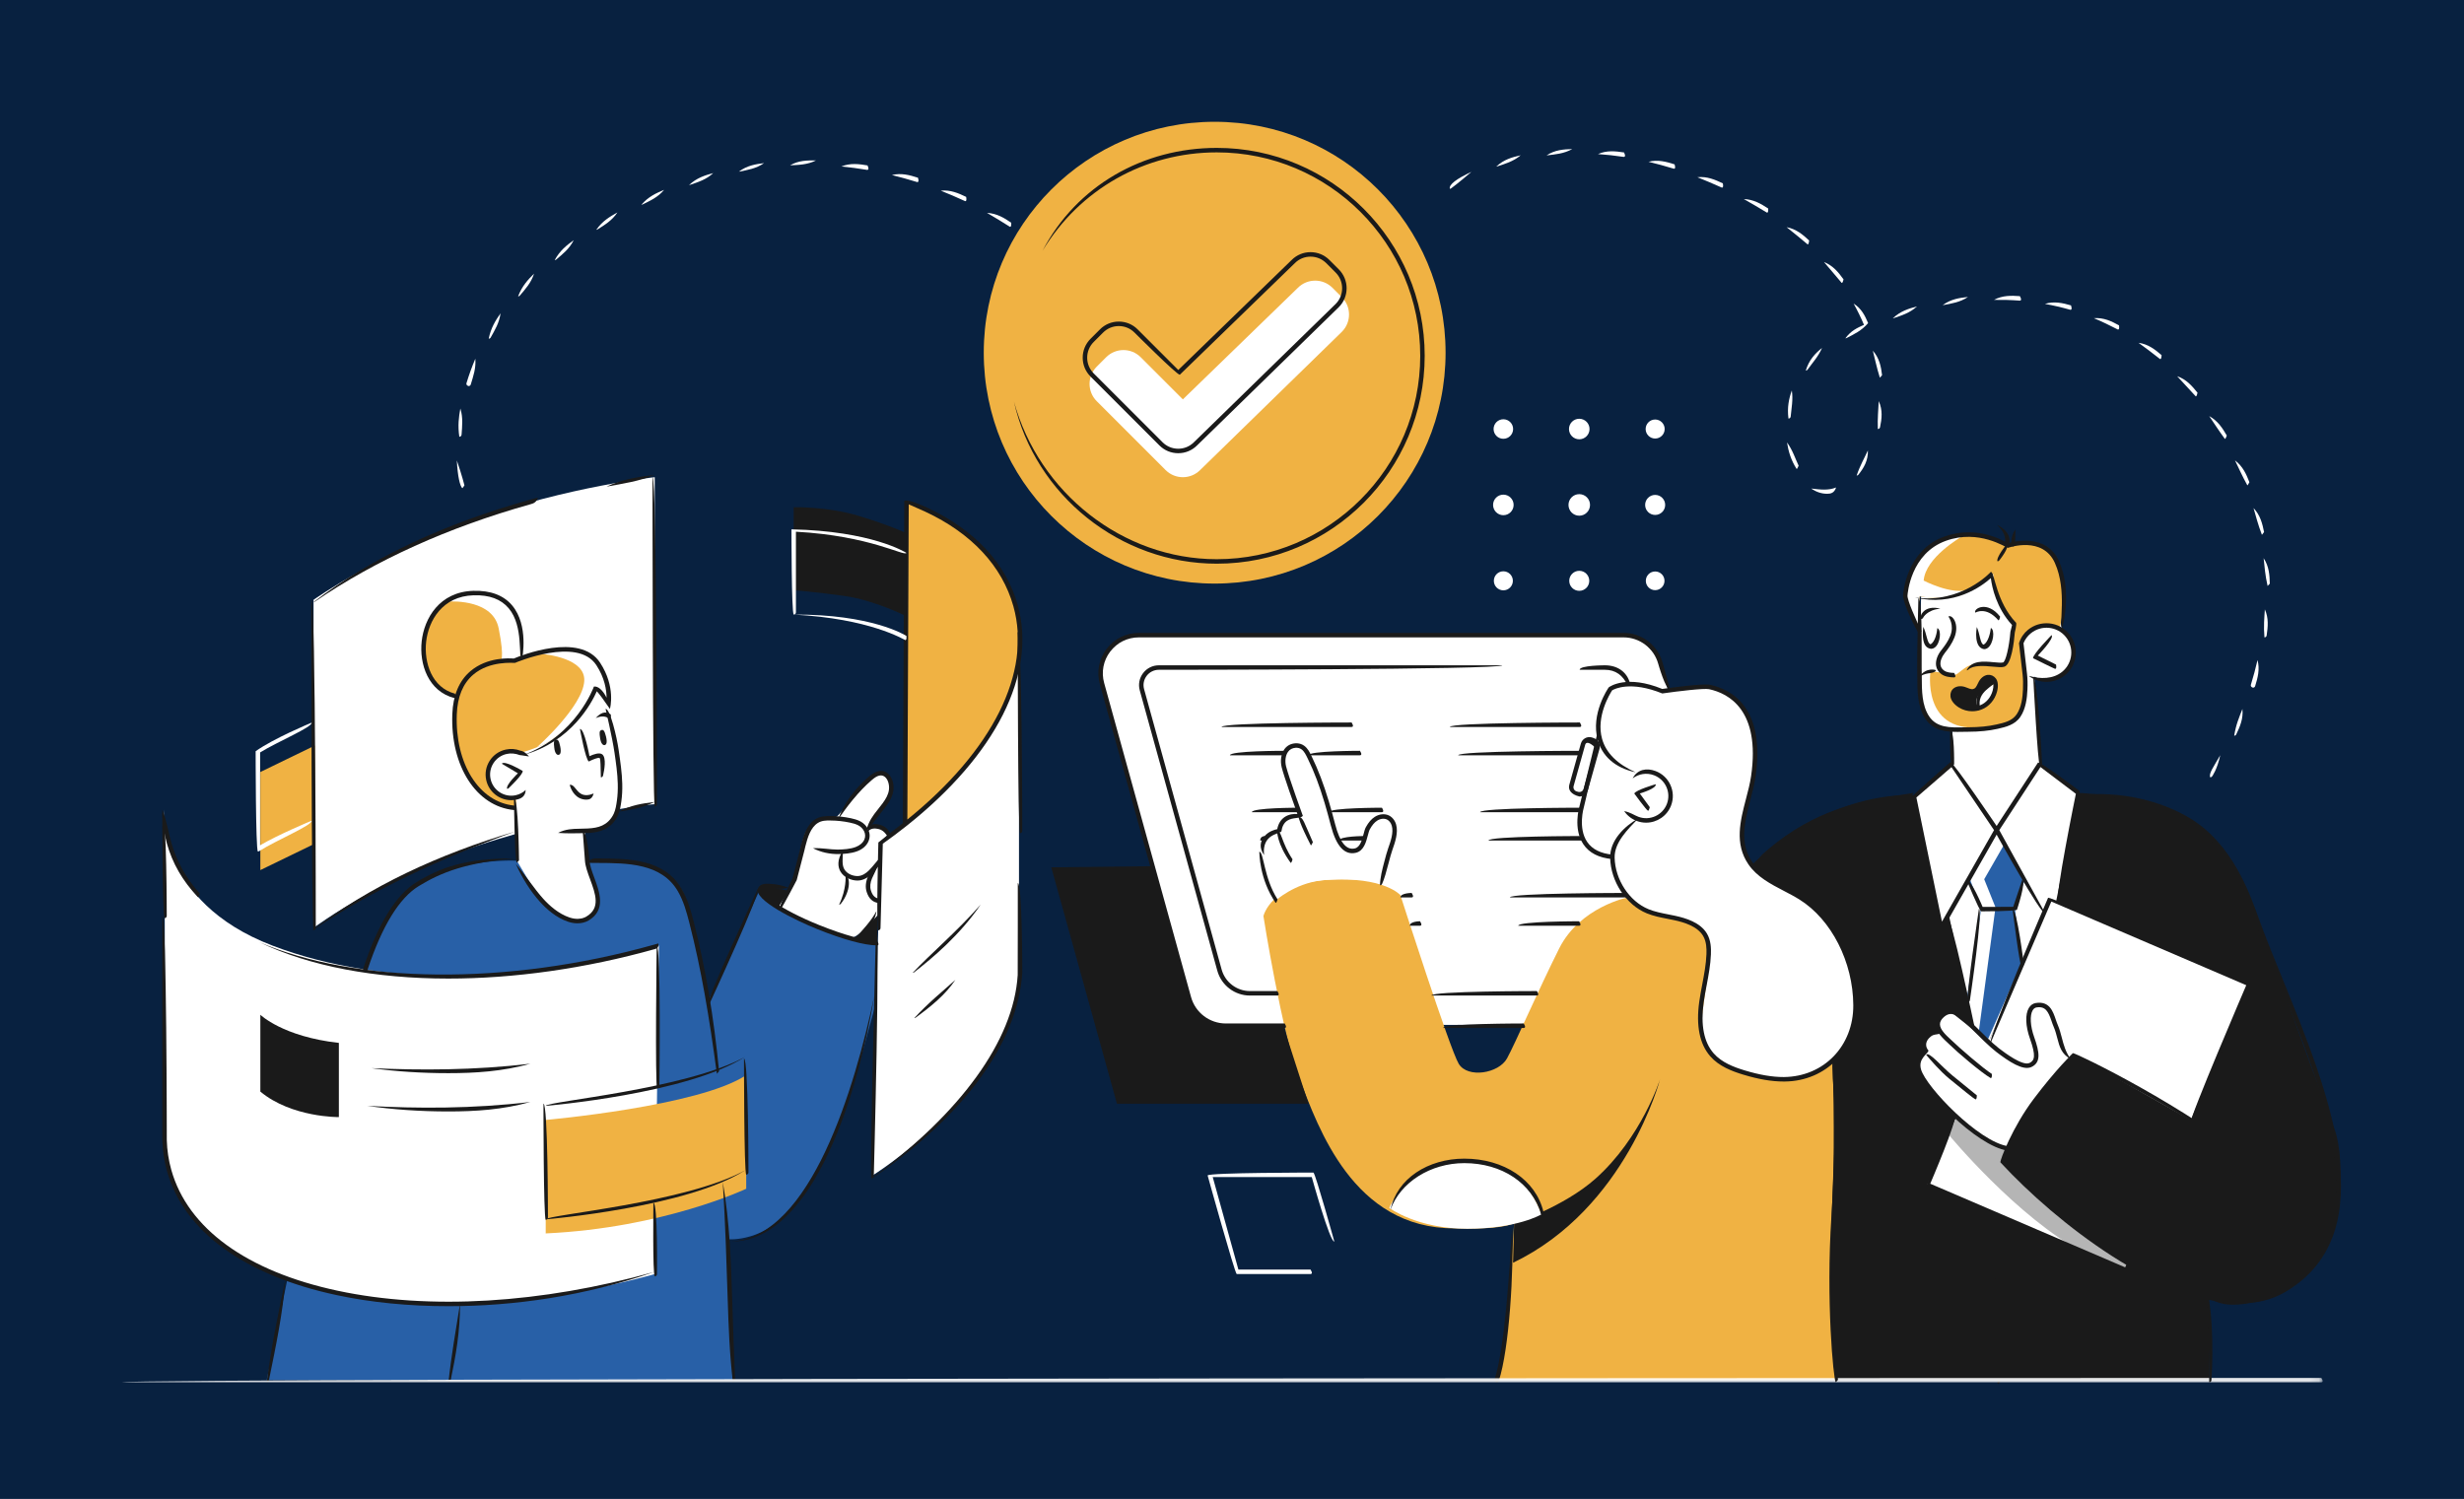 <?xml version="1.0" encoding="UTF-8"?> <svg xmlns="http://www.w3.org/2000/svg" xmlns:xlink="http://www.w3.org/1999/xlink" width="263px" height="160px" viewBox="0 0 263 160" version="1.1"><title>about illustration 3</title><defs><polygon id="path-1" points="0 0.029 234.913 0.029 234.913 0.971 0 0.971"></polygon></defs><g id="about-illustration-3" stroke="none" stroke-width="1" fill="none" fill-rule="evenodd"><rect fill="#082140" x="0" y="0" width="263" height="160"></rect><path d="M220.27,64.378 C220.27,64.378 219.535,67.07 220.371,67.508 C220.371,67.508 221.421,68.736 221.326,69.558 C221.232,70.38 221.216,71.506 220.272,71.886 C219.326,72.266 218.269,72.885 217.109,72.219 L217.375,74.475 L217.863,81.629 L222.426,85.098 L220.292,96.48 L217.73,106.073 C217.73,106.073 214.404,110.425 214.261,110.579 C214.119,110.733 210.484,112.658 210.484,112.658 C210.484,112.658 203.913,105.264 203.643,104.84 C203.374,104.417 201.486,98.909 201.486,98.717 C201.486,98.524 204.287,85.037 204.287,85.037 L207.456,82.31 C207.456,82.31 208.272,81.765 208.385,81.143 C208.498,80.52 208.385,77.887 208.385,77.887 C208.385,77.887 206.759,77.974 205.793,76.798 C204.827,75.621 204.846,72.27 204.846,72.27 L205.052,63.675 L208.106,63.647 L210.261,62.926 L211.949,61.864 L212.446,61.437 L213.782,60.628 L217.499,61.437 L220.27,64.378 Z" id="Fill-1" fill="#FFFFFF"></path><path d="M208.572,77.896 C208.572,77.896 214.154,78.154 215.362,76.771 C216.571,75.388 216.23,72.026 216.026,71.156 C215.823,70.287 215.79,68.501 215.79,68.501 C215.79,68.501 217.252,65.738 219.859,66.969 C219.859,66.969 220.629,64.04 220.062,61.586 C219.496,59.133 217.734,57.251 214.421,58.316 C214.181,58.218 212.079,56.924 209.201,57.122 C206.324,57.319 203.345,60.674 203.361,63.69 C203.361,63.69 204.805,67.294 204.783,67.204 C204.76,67.113 204.891,63.647 204.891,63.647 C204.891,63.647 206.715,64.077 208.572,63.544 C210.428,63.01 212.736,61.191 212.736,61.191 C212.736,61.191 212.974,65.095 215.067,66.637 C215.067,66.637 214.837,67.359 214.82,67.508 C214.804,67.657 214.683,70.64 213.973,70.884 C213.261,71.126 210.95,70.576 209.974,71.156 C209,71.738 208.854,72.229 208.182,72.044 C207.51,71.86 206.891,71.726 206.165,71.664 C205.44,71.602 204.87,72.071 204.87,72.071 C204.87,72.071 204.312,78.182 208.572,77.896" id="Fill-3" fill="#F0B243"></path><path d="M186.975,92.34 C186.975,92.34 194.419,84.647 204.287,84.873 L207.171,99.051 L208.001,97.592 L210.484,109.489 L212.248,111.252 L218.826,95.923 L219.468,96.197 L221.836,84.634 C221.836,84.634 227.611,84.895 231.719,86.569 C235.827,88.243 238.59,91.223 241.698,100.026 C244.804,108.828 248.061,117.576 249.198,120.593 C250.337,123.61 250.533,133.932 244.314,137.386 C238.094,140.839 235.805,138.504 235.805,138.504 L235.805,147.315 L195.942,147.315 L186.975,92.34 Z" id="Fill-5" fill="#1A1A1A"></path><path d="M33.467,64.027 L33.467,99.046 C33.467,99.046 41.398,93.09 53.142,89.578 C64.887,86.066 69.885,85.845 69.885,85.845 L69.885,50.939 C69.885,50.939 60.862,51.893 50.723,55.437 C40.583,58.982 33.467,64.027 33.467,64.027" id="Fill-7" fill="#FFFFFF"></path><path d="M93.626,100.677 C93.626,100.677 85.651,99.804 81.028,95.134 L75.571,106.918 C75.571,106.918 73.939,99.231 73.516,97.364 C73.093,95.497 73.038,91.808 62.883,91.868 L54.873,91.865 C54.873,91.865 45.32,91.508 42.067,96.881 C38.815,102.253 38.679,104.973 38.679,104.973 L30.685,136.506 L28.464,147.314 L78.228,147.314 L77.691,132.284 C77.691,132.284 81.765,132.67 84.797,128.564 C87.83,124.456 89.892,119.522 90.765,116.748 C91.638,113.975 93.532,106.918 93.532,106.918 L93.626,100.677 Z" id="Fill-9" fill="#2860A7"></path><polygon id="Fill-11" fill="#FFFFFF" points="178.027 73.642 177.005 70.188 175.359 68.363 173.74 67.823 121.104 67.823 119.678 68.252 117.937 69.993 117.393 71.602 117.811 73.642 126.828 106.241 127.506 107.771 128.664 108.864 129.908 109.489 162.765 109.372 183.774 97.039"></polygon><path d="M173.74,72.827 L172.784,71.654 L171.464,71.257 L123.515,71.267 L122.279,71.904 L121.818,73.326 L130.35,104.065 L131.224,105.221 L132.945,106.03 L165.003,106.03 C165.003,106.03 181.598,93.73 181.598,93.594 C181.598,93.457 173.74,72.827 173.74,72.827" id="Fill-13" fill="#FFFFFF"></path><path d="M173.8,95.78 C173.8,95.78 168.659,96.78 166.415,101.256 C164.173,105.731 161.736,111.372 160.853,112.98 C159.969,114.587 156.655,115.133 155.699,113.552 C154.742,111.972 149.477,95.556 149.477,95.556 C149.477,95.556 147.779,93.555 141.723,93.914 C135.666,94.273 134.855,97.784 134.855,97.784 C134.855,97.784 136.8,110.278 138.749,115.279 C140.699,120.279 144.407,131.149 155.249,131.12 C155.249,131.12 159.898,131.341 161.612,130.581 C161.612,130.581 160.756,144.72 159.751,147.315 L195.942,147.315 C195.942,147.315 195.482,134.764 195.5,130.955 C195.518,127.147 196.087,120.572 195.734,116.627 C195.382,112.682 195.734,109.489 195.734,109.489 L180.192,94.186 L173.8,95.78 Z" id="Fill-15" fill="#F0B243"></path><g id="Group" transform="translate(159.367, 44.7)" fill="#FFFFFF"><path d="M1.097,2.138 C1.673,2.138 2.139,1.671 2.139,1.095 C2.139,0.52 1.673,0.053 1.097,0.053 C0.521,0.053 0.054,0.52 0.054,1.095 C0.054,1.671 0.521,2.138 1.097,2.138" id="Fill-17"></path><path d="M9.198,2.192 C9.803,2.192 10.295,1.701 10.295,1.095 C10.295,0.49 9.803,0 9.198,0 C8.593,0 8.101,0.49 8.101,1.095 C8.101,1.701 8.593,2.192 9.198,2.192" id="Fill-19"></path><path d="M17.3,2.111 C17.86,2.111 18.315,1.657 18.315,1.096 C18.315,0.535 17.86,0.08 17.3,0.08 C16.739,0.08 16.284,0.535 16.284,1.096 C16.284,1.657 16.739,2.111 17.3,2.111" id="Fill-21"></path><path d="M1.097,10.294 C1.703,10.294 2.193,9.803 2.193,9.197 C2.193,8.592 1.703,8.101 1.097,8.101 C0.492,8.101 0,8.592 0,9.197 C0,9.803 0.492,10.294 1.097,10.294" id="Fill-23"></path><path d="M9.198,10.348 C9.833,10.348 10.348,9.833 10.348,9.198 C10.348,8.562 9.833,8.047 9.198,8.047 C8.563,8.047 8.048,8.562 8.048,9.198 C8.048,9.833 8.563,10.348 9.198,10.348" id="Fill-25"></path><path d="M17.3,10.267 C17.89,10.267 18.369,9.788 18.369,9.198 C18.369,8.607 17.89,8.128 17.3,8.128 C16.709,8.128 16.23,8.607 16.23,9.198 C16.23,9.788 16.709,10.267 17.3,10.267" id="Fill-27"></path><path d="M1.097,18.314 C1.657,18.314 2.112,17.86 2.112,17.299 C2.112,16.738 1.657,16.283 1.097,16.283 C0.536,16.283 0.082,16.738 0.082,17.299 C0.082,17.86 0.536,18.314 1.097,18.314" id="Fill-29"></path><path d="M9.198,18.368 C9.789,18.368 10.267,17.89 10.267,17.299 C10.267,16.709 9.789,16.23 9.198,16.23 C8.608,16.23 8.129,16.709 8.129,17.299 C8.129,17.89 8.608,18.368 9.198,18.368" id="Fill-31"></path><path d="M17.3,18.296 C17.851,18.296 18.297,17.849 18.297,17.299 C18.297,16.748 17.851,16.301 17.3,16.301 C16.749,16.301 16.303,16.748 16.303,17.299 C16.303,17.849 16.749,18.296 17.3,18.296" id="Fill-33"></path></g><path d="M147.355,94.13 L148.528,90.254 C148.528,90.254 149.475,87.691 148.148,87.264 C146.82,86.838 146.014,88.319 145.766,89.119 C145.519,89.916 145.209,91.247 143.589,90.572 C143.589,90.572 142.702,89.943 142.052,87.189 C141.402,84.435 139.834,80.943 139.834,80.943 C139.834,80.943 139.185,79.178 137.913,79.652 C136.641,80.127 136.94,81.664 137.327,82.829 C137.714,83.994 138.704,87.178 138.704,87.178 C138.704,87.178 136.654,87.001 136.534,88.722 C136.534,88.722 134.787,89.261 134.682,90.554 C134.578,91.847 135.163,94.179 135.51,94.898 C135.857,95.616 136.161,96.133 136.161,96.133 C136.161,96.133 138.138,94.319 141.04,93.979 C143.941,93.639 147.355,94.13 147.355,94.13" id="Fill-35" fill="#FFFFFF"></path><path d="M55.159,91.852 L55.077,85.118 C55.077,85.118 52.998,85.779 52.072,83.18 C51.145,80.58 55.515,80.108 55.954,80.331 C55.954,80.331 58.718,79.034 59.851,78.336 C61.97,77.03 63.617,73.371 63.617,73.371 L64.903,75.205 L66.047,81.936 C66.047,81.936 66.434,86.41 65.419,87.478 C64.403,88.545 63.072,88.79 62.438,88.713 L62.674,91.866 C62.674,91.866 63.477,94.446 63.592,94.888 C63.707,95.329 64.312,97.432 62.408,98.006 C60.503,98.581 58.915,97.407 57.97,96.275 C57.027,95.142 55.159,91.852 55.159,91.852" id="Fill-37" fill="#FFFFFF"></path><path d="M83.149,96.706 L84.757,93.979 C84.757,93.979 85.684,89.077 86.077,88.713 C86.469,88.349 86.892,87.291 89.008,87.344 C89.008,87.344 89.411,87.109 89.463,87.034 C89.517,86.959 93.279,82.711 93.279,82.711 C93.279,82.711 94.114,82.378 94.766,82.907 C95.417,83.436 95.241,84.483 94.906,85.069 C94.57,85.657 92.652,88.199 92.652,88.199 C92.652,88.199 94.593,88.218 94.793,89.092 L93.992,89.934 L93.745,97.626 C93.745,97.626 91.851,99.929 90.913,100.101 C90.913,100.101 84.816,98.339 83.149,96.706" id="Fill-39" fill="#FFFFFF"></path><path d="M63.493,70.42 C61.532,68.111 55.383,70.339 55.383,70.339 C55.383,70.339 56.26,67.636 54.965,65.501 C53.672,63.366 50.861,62.541 48.322,63.815 C45.782,65.088 44.843,68.365 45.343,70.611 C45.843,72.857 47.388,74.217 48.822,74.278 C48.822,74.278 48.117,77.05 48.944,80.259 C49.773,83.467 51.794,86 55.092,86.23 L55.078,85.119 C55.078,85.119 52.599,85.492 52.206,83.377 C51.813,81.26 53.496,80.345 53.977,80.259 C54.459,80.172 55.606,80.338 55.606,80.338 C55.606,80.338 57.133,79.961 58.523,79.189 C59.914,78.419 61.456,76.89 61.856,76.354 C62.257,75.82 63.648,73.491 63.648,73.491 C63.648,73.491 64.627,74.52 64.757,75.162 C64.757,75.162 65.457,72.729 63.493,70.42 Z" id="Fill-41" fill="#F0B243"></path><path d="M170.717,78.72 C170.717,78.72 170.328,75.008 171.907,73.513 C171.907,73.513 174.851,72.568 177.393,73.786 C177.393,73.786 181.018,73.165 182.32,73.312 C183.623,73.461 186.647,75.402 187.055,77.923 C187.462,80.443 187.283,82.628 186.873,84.232 C186.462,85.838 185.709,88.36 185.98,89.919 C186.253,91.477 187.311,93.427 189.714,94.462 C192.117,95.498 194.304,97.263 195.195,98.629 C196.087,99.996 197.884,103.296 198.054,105.805 C198.224,108.314 197.293,112.354 195.038,113.69 C192.783,115.024 189.66,115.923 186.022,114.446 C182.384,112.969 181.646,111.092 181.564,109.87 C181.484,108.647 182.656,102.57 182.444,101.241 C182.233,99.91 180.93,98.252 178.77,97.993 C176.61,97.734 173.31,96.969 172.71,94.114 C172.112,91.26 171.895,89.754 171.895,89.754 L170.717,78.72 Z" id="Fill-43" fill="#FFFFFF"></path><path d="M174.431,82.632 C174.431,82.632 175.591,82.126 176.792,82.6 C177.993,83.073 178.591,84.829 178.145,85.889 C177.698,86.951 176.52,87.835 174.979,87.472 C174.979,87.472 172.261,89.29 172.112,91.26 C171.963,91.466 169.65,91.282 169.06,89.751 C168.471,88.221 168.475,87.213 168.632,86.459 C168.789,85.704 168.883,84.751 168.883,84.751 L168.005,84.569 L167.655,83.942 L169.046,79.308 L169.514,78.856 L170.349,79.266 L170.591,78.891 C170.591,78.891 172.343,82.279 174.431,82.632" id="Fill-45" fill="#FFFFFF"></path><path d="M93.993,89.934 L93.028,125.539 C93.028,125.539 106.755,117.167 108.764,105.108 L108.764,70.65 C108.764,70.65 109.811,65.871 106.785,61.036 C103.76,56.201 96.758,53.468 96.758,53.468 L96.608,87.852 L93.993,89.934 Z" id="Fill-47" fill="#FFFFFF"></path><path d="M70.333,100.937 L69.885,136.004 C69.885,136.004 56.409,139.891 45.171,139.125 C33.933,138.361 26.276,135.553 22.125,131.485 C17.972,127.419 17.637,122.767 17.637,122.767 L17.558,86.424 C17.558,86.424 16.64,96.172 29.095,100.943 C41.551,105.714 55.517,103.881 56.793,103.75 C59.233,103.499 70.333,100.937 70.333,100.937" id="Fill-49" fill="#FFFFFF"></path><path d="M58.248,119.546 C58.248,119.546 74.688,118.087 79.648,114.758 L79.648,126.892 C79.648,126.892 70.832,131.077 58.248,131.66 L58.248,119.546 Z" id="Fill-51" fill="#F0B243"></path><path d="M83.149,96.706 L84.109,95.078 C84.109,95.078 81.382,94.392 81.126,94.922 C80.87,95.451 83.149,96.706 83.149,96.706" id="Fill-53" fill="#1A1A1A"></path><path d="M93.626,97.769 C93.626,97.769 91.851,99.945 91.121,100.101 C91.121,100.101 92.869,100.599 93.626,100.576 L93.626,97.769 Z" id="Fill-55" fill="#1A1A1A"></path><path d="M233.842,119.562 L239.969,104.989 L218.826,95.922 L205.715,126.451 L226.668,135.596 L227.247,134.931 C227.247,134.931 219.504,130.26 217.69,127.963 C215.876,125.665 213.694,123.942 213.694,123.942 C213.694,123.942 214.849,120.617 217.479,117.292 C220.109,113.967 221.56,112.607 221.56,112.607 L233.842,119.562 Z" id="Fill-57" fill="#FFFFFF"></path><path d="M216.079,94.114 C215.966,94.197 215.056,96.888 215.056,96.888 L215.756,102.873 L212.1,111.142 L210.484,109.488 L209.911,106.743 L211.404,97.129 L210.024,93.871 L212.995,88.606 L216.079,94.114 Z" id="Fill-59" fill="#2860A7"></path><path d="M211.053,75.624 C211.053,75.624 210.95,74.323 211.69,73.703 C212.431,73.083 212.993,72.968 212.993,72.968 C212.993,72.968 212.718,72.287 212.128,72.33 C211.539,72.372 211.6,73.4 210.828,73.597 C210.057,73.793 209.544,73.234 208.969,73.581 C208.395,73.93 208.184,74.005 208.455,74.474 C208.728,74.942 209.272,75.627 210.073,75.686 C210.874,75.743 211.053,75.624 211.053,75.624" id="Fill-61" fill="#1A1A1A"></path><path d="M154.297,37.647 C154.297,51.259 143.262,62.294 129.65,62.294 C116.038,62.294 105.003,51.259 105.003,37.647 C105.003,24.034 116.038,13 129.65,13 C143.262,13 154.297,24.034 154.297,37.647" id="Fill-63" fill="#F0B243"></path><path d="M121.757,38.132 C120.739,37.112 119.087,37.112 118.068,38.132 L117.063,39.137 C116.043,40.157 116.043,41.808 117.063,42.825 L124.411,50.174 C125.43,51.193 127.081,51.193 128.1,50.174 L143.228,35.415 C144.246,34.397 144.246,32.746 143.228,31.727 L142.222,30.72 C141.204,29.702 139.552,29.702 138.533,30.72 L126.255,42.631 L121.757,38.132 Z" id="Fill-65" fill="#FFFFFF"></path><polygon id="Fill-67" fill="#F0B243" points="33.61 79.582 33.61 90.051 27.788 92.877 27.788 82.408"></polygon><path d="M96.626,56.86 L96.626,65.723 C96.626,65.723 93.277,64.058 90.142,63.617 C87.007,63.175 84.716,63.003 84.716,63.003 L84.716,54.14 C84.716,54.14 88.359,54.06 91.677,55.074 C94.995,56.09 96.626,56.86 96.626,56.86" id="Fill-69" fill="#1A1A1A"></path><path d="M96.759,53.468 L96.608,87.852 C96.608,87.852 101.947,84.132 104.607,79.899 C107.267,75.668 108.614,71.919 108.764,70.65 C108.916,69.381 109.279,64.573 107.207,61.757 C105.133,58.941 104.266,57.144 96.759,53.468" id="Fill-71" fill="#F0B243"></path><path d="M177.188,115.208 C177.188,115.208 173.587,128.99 161.496,134.794 L161.611,130.581 C161.611,130.581 166.927,128.819 170.292,125.822 C175.22,121.433 177.188,115.208 177.188,115.208" id="Fill-73" fill="#1A1A1A"></path><path d="M212.599,115.973 C212.599,115.973 211.314,116.193 210.011,116.446 L208.002,121.125 C208.002,121.125 215.315,129.988 222.442,133.751 L226.669,135.595 L227.247,134.931 C227.247,134.931 219.504,130.259 217.69,127.962 C215.877,125.665 213.694,123.942 213.694,123.942 C213.694,123.942 214.339,122.084 215.763,119.758 L212.599,115.973 Z" id="Fill-75" fill="#B5B5B5"></path><path d="M220.83,113.189 C220.83,113.189 219.957,111.156 219.715,110.369 C219.473,109.583 218.959,107.225 217.841,107.347 C216.722,107.467 216.299,108.555 216.602,109.674 C216.904,110.793 217.871,113.362 216.753,113.604 C215.634,113.846 213.854,112.683 212.598,111.571 C211.342,110.46 208.202,107.998 208.202,107.998 C208.202,107.998 207.201,108.374 206.958,108.918 C206.717,109.462 207.16,110.202 207.16,110.202 C207.16,110.202 206.344,109.944 205.895,110.489 C205.447,111.034 205.264,111.981 205.552,112.309 C205.552,112.309 204.051,113.367 205.021,114.71 C205.992,116.052 207.382,117.896 209.135,119.347 C210.889,120.798 212.102,122.06 214.261,122.578 C214.261,122.578 216.088,118.984 217.024,117.684 C217.961,116.385 220.83,113.189 220.83,113.189" id="Fill-77" fill="#FFFFFF"></path><polygon id="Fill-79" fill="#1A1A1A" points="123.016 92.46 126.828 106.241 127.506 107.771 129.128 109.098 129.908 109.489 136.962 109.464 139.66 117.82 119.221 117.82 112.212 92.582"></polygon><path d="M53.226,67.068 C53.907,70.469 53.408,70.604 53.408,70.604 L54.814,70.604 L55.394,70.307 C55.486,70.002 56.178,67.501 54.966,65.5 C53.672,63.365 50.86,62.54 48.321,63.814 C48.089,63.93 47.876,64.069 47.67,64.216 C48.573,64.154 52.631,64.093 53.226,67.068" id="Fill-81" fill="#FFFFFF"></path><path d="M57.418,69.758 C58.468,69.838 62.5,70.303 62.363,72.69 C62.204,75.429 57.327,79.75 57.311,79.763 C57.7,79.605 58.117,79.414 58.523,79.189 C59.914,78.418 61.456,76.889 61.856,76.353 C62.257,75.819 63.647,73.491 63.647,73.491 C63.647,73.491 64.628,74.518 64.757,75.161 C64.757,75.161 65.456,72.728 63.493,70.419 C62.265,68.973 59.393,69.307 57.418,69.758" id="Fill-83" fill="#FFFFFF"></path><path d="M212.993,72.969 C212.993,72.969 210.168,74.005 211.163,75.516 C211.163,75.516 211.961,75.382 212.506,74.716 C213.05,74.05 212.993,72.969 212.993,72.969" id="Fill-85" fill="#FFFFFF"></path><path d="M204.891,63.647 C204.891,63.647 206.715,64.077 208.572,63.544 C209.035,63.41 209.526,63.197 210.002,62.952 C208.269,63.507 205.327,61.974 205.327,61.974 C205.525,59.515 209.208,57.371 209.685,57.104 C209.526,57.105 209.366,57.111 209.201,57.122 C206.324,57.319 203.344,60.674 203.361,63.69 C203.361,63.69 204.805,67.294 204.783,67.204 C204.759,67.113 204.891,63.647 204.891,63.647" id="Fill-87" fill="#FFFFFF"></path><path d="M211.163,77.655 C205.12,78.04 206.053,71.669 206.053,71.669 C206.053,71.669 205.781,71.71 205.414,71.774 C205.083,71.897 204.87,72.071 204.87,72.071 C204.87,72.071 204.312,78.182 208.572,77.896 C208.572,77.896 210.855,78.001 212.817,77.715 C212.61,77.624 212.095,77.595 211.163,77.655" id="Fill-89" fill="#FFFFFF"></path><polygon id="Fill-91" fill="#FFFFFF" points="213.886 90.198 211.788 93.854 212.995 96.858 211.198 110.202 210.742 109.785 210.024 106.743 211.46 97.039 210.269 93.854 213.118 88.602"></polygon><path d="M164.511,129.634 C164.511,129.634 162.841,123.632 156.494,123.927 C150.146,124.221 148.287,128.937 148.287,128.937 C148.287,128.937 151.256,131.166 156.606,131.163 C161.958,131.159 164.511,129.634 164.511,129.634" id="Fill-93" fill="#FFFFFF"></path><path d="M83.148,97.158 C83.374,96.086 84.585,93.797 84.597,93.773 L85.392,90.672 C85.425,90.523 85.462,90.366 85.501,90.212 C85.764,89.175 86.121,88.019 87.037,87.441 C87.547,87.123 88.106,87.112 88.672,87.106 C89.391,87.111 90.115,87.191 90.823,87.342 C91.135,87.41 91.501,87.502 91.831,87.675 C92.538,88.045 93.082,88.919 92.695,89.809 C92.493,90.279 92.062,90.655 91.483,90.869 C90.835,91.108 90.084,91.152 89.573,91.166 C88.573,91.189 87.606,90.972 86.772,90.541 C87.716,90.492 88.556,90.688 89.428,90.688 C90.035,90.675 90.737,90.635 91.317,90.42 C91.766,90.254 92.108,89.962 92.257,89.619 C92.526,88.993 92.126,88.369 91.609,88.099 C91.329,87.952 91.019,87.873 90.722,87.81 C90.046,87.666 89.356,87.59 88.668,87.585 C88.138,87.568 87.691,87.596 87.293,87.847 C86.526,88.33 86.206,89.382 85.966,90.329 C85.927,90.48 85.892,90.632 85.859,90.784 L85.04,93.945 C84.971,94.091 83.79,96.323 83.353,97.043 C83.308,97.117 83.23,97.158 83.148,97.158" id="Fill-95" fill="#1A1A1A"></path><path d="M93.824,96.4 C93.156,96.329 92.733,95.934 92.499,95.189 C92.347,94.704 92.398,94.128 92.642,93.566 C92.909,92.94 93.27,92.46 93.728,91.933 C93.661,92.741 93.325,93.186 93.08,93.755 C92.882,94.213 92.838,94.671 92.956,95.046 C93.131,95.605 93.406,95.875 93.85,95.923 C94.048,96.309 93.944,96.4 93.824,96.4" id="Fill-97" fill="#1A1A1A"></path><path d="M92.486,88.584 C92.741,87.617 93.196,87.042 93.65,86.467 C94.47,85.442 95.109,84.643 94.832,83.577 C94.718,83.135 94.389,82.665 93.852,82.79 C93.572,82.855 93.324,83.033 93.038,83.279 C91.601,84.51 90.427,86.074 89.47,87.441 C90.052,85.774 91.249,84.181 92.726,82.915 C93.02,82.662 93.349,82.415 93.745,82.325 C94.561,82.129 95.115,82.757 95.297,83.457 C95.631,84.755 94.853,85.728 94.168,86.587 C93.572,87.337 93.121,87.911 92.676,88.489 C92.629,88.551 92.558,88.584 92.486,88.584" id="Fill-99" fill="#1A1A1A"></path><path d="M94.837,89.446 C94.47,88.844 94.207,88.601 93.756,88.489 C93.464,88.419 92.933,88.359 92.645,88.772 C92.582,88.024 93.171,87.849 93.869,88.025 C94.483,88.176 94.875,88.538 95.064,89.133 C94.886,89.443 94.861,89.446 94.837,89.446" id="Fill-101" fill="#1A1A1A"></path><path d="M91.536,93.994 C90.888,93.994 90.071,93.688 89.691,93.002 C89.45,92.564 89.302,91.82 89.976,90.764 C89.945,91.7 89.852,92.305 90.111,92.77 C90.396,93.286 91.028,93.515 91.534,93.515 C92.041,93.511 92.474,93.181 92.75,92.905 C92.999,92.657 93.179,92.436 93.372,92.202 C93.491,92.058 93.614,91.908 93.758,91.744 C93.978,92.221 93.857,92.366 93.743,92.507 C93.541,92.75 93.352,92.979 93.088,93.243 C92.749,93.583 92.208,93.987 91.554,93.994 L91.536,93.994 Z" id="Fill-103" fill="#1A1A1A"></path><path d="M89.56,96.564 C90.369,94.923 90.253,93.509 90.252,93.495 C90.736,93.516 90.867,95.064 89.747,96.474 C89.699,96.533 89.63,96.564 89.56,96.564" id="Fill-105" fill="#1A1A1A"></path><path d="M239.068,139.136 C230.687,139.137 219.589,130.653 213.517,124.07 C213.481,123.79 214.811,120.305 217.068,117.308 C219.445,114.154 221.237,112.431 221.255,112.413 C221.643,112.428 233.535,118.16 241.089,124.514 C233.735,118.954 222.874,113.564 221.468,112.876 C221.036,113.308 219.455,114.936 217.451,117.596 C215.485,120.204 214.236,123.189 213.97,123.856 C223.102,133.703 236.614,141.797 243.799,137.431 C254.016,131.231 248.001,116.478 243.17,104.624 C242.329,102.558 241.533,100.609 240.859,98.79 C240.787,98.597 240.709,98.383 240.627,98.151 C239.652,95.441 237.841,90.395 233.548,87.779 C230.518,85.933 226.25,84.874 221.837,84.874 C226.336,84.394 230.695,85.478 233.798,87.371 C238.234,90.075 240.082,95.222 241.077,97.99 C241.161,98.219 241.237,98.433 241.307,98.624 C241.979,100.434 242.774,102.382 243.613,104.442 C248.514,116.466 254.612,131.429 244.046,137.84 C242.567,138.74 240.882,139.136 239.068,139.136" id="Fill-107" fill="#1A1A1A"></path><path d="M214.261,122.818 C210.903,122.3 205.183,116.322 204.59,114.298 C204.282,113.249 204.835,112.556 205.314,112.233 C204.977,111.668 205.06,111.006 205.554,110.484 C205.743,110.28 205.951,110.132 206.17,110.046 C206.554,109.895 206.985,109.951 207.451,110.214 C206.876,110.44 206.595,110.395 206.345,110.491 C206.193,110.551 206.044,110.658 205.902,110.811 C205.505,111.232 205.485,111.733 205.847,112.153 C205.719,112.548 204.712,113.015 205.048,114.164 C205.603,116.055 211.191,121.86 214.298,122.342 C214.478,122.733 214.378,122.818 214.261,122.818" id="Fill-109" fill="#1A1A1A"></path><path d="M212.475,115.078 C211.41,114.449 208.884,112.284 208.158,111.565 C207.327,110.795 206.587,110.116 206.585,109.334 C206.585,108.944 206.767,108.576 207.127,108.243 C208.34,107.121 209.495,108.228 210.179,108.89 C210.319,109.023 210.524,109.229 210.769,109.473 C211.525,110.23 212.669,111.372 213.365,111.904 C213.988,112.378 215.882,113.817 216.627,113.465 C217.164,113.209 217.332,112.718 216.669,110.86 C216.192,109.524 216.148,108.273 216.552,107.594 C216.729,107.295 216.989,107.112 217.305,107.063 C218.757,106.84 219.124,107.948 219.429,108.838 C219.499,109.042 219.566,109.242 219.645,109.421 C219.83,109.844 219.946,110.287 220.069,110.757 C220.27,111.528 220.478,112.325 221.022,113.044 C220.04,112.538 219.819,111.694 219.606,110.877 C219.488,110.427 219.377,110.001 219.207,109.613 C219.123,109.422 219.049,109.21 218.976,108.993 C218.632,107.983 218.328,107.387 217.381,107.536 C217.204,107.564 217.069,107.663 216.963,107.839 C216.64,108.382 216.703,109.531 217.121,110.699 C217.71,112.358 217.853,113.413 216.831,113.896 C215.932,114.321 214.43,113.319 213.076,112.284 C212.354,111.733 211.196,110.576 210.431,109.811 C210.189,109.57 209.987,109.367 209.848,109.235 C208.845,108.268 208.2,107.907 207.452,108.594 C207.19,108.836 207.064,109.079 207.064,109.333 C207.066,109.905 207.715,110.502 208.189,110.938 C209.191,111.914 211.707,114.071 212.604,114.636 C212.633,115.039 212.555,115.078 212.475,115.078" id="Fill-111" fill="#1A1A1A"></path><path d="M210.853,117.35 C210.702,117.297 209.458,116.292 208.068,115.152 C207.083,114.346 205.954,113.028 205.594,112.598 C205.866,112.175 207.244,113.86 208.371,114.782 C209.761,115.92 211.002,116.924 211.004,116.925 C210.992,117.319 210.923,117.35 210.853,117.35" id="Fill-113" fill="#1A1A1A"></path><path d="M93.626,100.916 C92.302,100.915 89.985,100.287 87.269,99.192 C84.852,98.219 80.411,96.055 80.903,94.832 C81.116,94.305 81.747,94.329 82.116,94.341 C82.866,94.37 83.528,94.507 84.112,94.752 C83.395,94.971 82.791,94.846 82.129,94.822 C81.749,94.806 81.427,94.812 81.348,95.011 C81.197,95.385 83.213,97.043 87.448,98.749 C90.072,99.805 92.38,100.438 93.626,100.439 C93.864,100.809 93.758,100.916 93.626,100.916" id="Fill-115" fill="#1A1A1A"></path><path d="M147.297,94.499 C147.308,93.683 147.544,92.791 147.751,92.004 C147.896,91.455 148.032,90.938 148.159,90.583 C148.434,89.81 148.768,88.874 148.553,88.133 C148.467,87.839 148.276,87.593 148.042,87.479 C147.744,87.334 147.334,87.38 146.998,87.597 C146.707,87.782 146.458,88.076 146.211,88.523 C146.136,88.657 146.071,88.902 146.002,89.162 C145.819,89.864 145.568,90.827 144.73,91.027 C143.523,91.313 142.629,90.338 142.053,88.128 C141.817,87.214 141.597,86.422 141.384,85.704 C140.833,83.867 140.273,82.387 139.619,81.047 C139.378,80.544 139.219,80.209 138.922,79.989 C138.754,79.867 138.524,79.804 138.296,79.821 C137.948,79.843 137.675,79.986 137.487,80.246 C137.212,80.62 137.128,81.229 137.271,81.8 C137.565,82.974 139.049,87.055 139.064,87.096 C138.774,87.408 137.976,87.212 137.386,87.609 C137.052,87.835 136.846,88.22 136.771,88.754 C136.542,88.961 135.794,89.02 135.315,89.591 C134.978,89.994 134.846,90.559 134.925,91.273 C134.356,90.473 134.526,89.786 134.953,89.279 C135.403,88.743 136.019,88.566 136.327,88.508 C136.443,87.924 136.709,87.488 137.123,87.21 C137.585,86.901 138.125,86.864 138.479,86.887 C138.102,85.839 137.057,82.914 136.807,81.916 C136.628,81.202 136.742,80.454 137.1,79.963 C137.374,79.589 137.776,79.375 138.266,79.344 C138.608,79.317 138.947,79.415 139.205,79.603 C139.599,79.896 139.792,80.3 139.981,80.692 C140.714,82.201 141.283,83.705 141.842,85.567 C142.057,86.29 142.278,87.089 142.517,88.008 C143.012,89.918 143.71,90.784 144.62,90.561 C145.177,90.429 145.377,89.659 145.54,89.04 C145.62,88.739 145.687,88.477 145.791,88.29 C146.079,87.771 146.381,87.423 146.74,87.194 C147.22,86.886 147.8,86.828 148.253,87.049 C148.611,87.225 148.888,87.57 149.013,87.999 C149.27,88.889 148.893,89.949 148.618,90.723 C148.49,91.08 148.357,91.588 148.214,92.126 C147.991,92.973 147.759,93.849 147.513,94.363 C147.47,94.449 147.386,94.499 147.297,94.499" id="Fill-117" fill="#1A1A1A"></path><path d="M137.762,92.104 C136.292,90.073 136.306,88.696 136.308,88.638 C136.785,88.66 136.78,89.946 137.963,91.732 C137.853,92.09 137.808,92.104 137.762,92.104" id="Fill-119" fill="#1A1A1A"></path><path d="M139.916,90.233 C138.708,87.892 138.607,87.24 138.602,87.212 C139.079,87.164 139.2,87.816 140.133,89.896 C139.982,90.227 139.948,90.233 139.916,90.233" id="Fill-121" fill="#1A1A1A"></path><path d="M136.16,96.372 C134.415,93.854 134.418,91.033 134.419,90.914 C134.897,90.945 134.897,93.719 136.362,96.003 C136.25,96.36 136.204,96.372 136.16,96.372" id="Fill-123" fill="#1A1A1A"></path><path d="M209.244,73.727 C209.083,73.727 208.939,73.767 208.833,73.846 C208.702,73.943 208.644,74.091 208.662,74.286 C208.68,74.494 208.9,74.842 209.338,75.112 C209.624,75.289 210.388,75.661 211.356,75.282 C211.991,75.033 212.491,74.45 212.691,73.72 C212.826,73.234 212.769,72.866 212.655,72.719 C212.535,72.566 212.41,72.496 212.23,72.512 C211.988,72.538 211.738,72.753 211.595,73.058 C211.272,73.751 211.132,73.859 210.844,73.972 C210.556,74.087 210.379,74.103 209.669,73.814 C209.525,73.756 209.379,73.727 209.244,73.727 M210.505,75.924 C210.008,75.924 209.52,75.788 209.087,75.52 C208.567,75.198 208.223,74.742 208.185,74.328 C208.153,73.967 208.282,73.659 208.547,73.461 C208.88,73.215 209.381,73.18 209.848,73.371 C210.449,73.614 210.514,73.587 210.668,73.527 C210.819,73.468 210.889,73.44 211.163,72.855 C211.377,72.396 211.767,72.081 212.177,72.036 C212.506,72.009 212.811,72.139 213.033,72.426 C213.269,72.73 213.314,73.262 213.152,73.848 C212.912,74.721 212.306,75.424 211.532,75.727 C211.195,75.86 210.849,75.924 210.505,75.924" id="Fill-125" fill="#1A1A1A"></path><path d="M211.125,75.847 C210.442,73.886 212.03,72.972 212.932,72.737 C212.965,73.223 210.91,73.786 211.357,75.548 C211.164,75.844 211.145,75.847 211.125,75.847" id="Fill-127" fill="#1A1A1A"></path><path d="M206.107,69.254 C205.691,69.199 205.302,68.936 205.246,67.946 C205.217,67.425 205.289,66.929 205.291,66.908 C205.664,67.669 205.693,68.717 206.076,68.772 C206.552,68.477 206.74,67.563 206.786,67.045 C207.248,67.245 207.11,68.646 206.536,69.099 C206.406,69.201 206.26,69.254 206.107,69.254" id="Fill-129" fill="#1A1A1A"></path><path d="M211.768,69.295 C210.651,69.11 210.958,67.151 210.998,66.929 C211.351,67.698 211.356,68.747 211.736,68.813 C212.219,68.525 212.439,67.571 212.5,67.028 C212.956,67.245 212.774,68.705 212.179,69.151 C212.053,69.246 211.912,69.294 211.768,69.295" id="Fill-131" fill="#1A1A1A"></path><path d="M60.992,88.952 C60.541,88.952 60.057,88.942 59.565,88.907 C60.377,88.485 61.143,88.478 61.781,88.464 C63.112,88.441 64.136,88.423 64.919,87.685 C65.166,87.451 65.375,87.16 65.517,86.845 C65.715,86.411 65.787,85.894 65.85,85.438 C65.926,84.887 65.956,84.304 65.939,83.654 C65.909,82.549 65.748,81.429 65.591,80.346 C65.36,78.753 64.645,75.695 64.638,75.664 C65.134,75.681 65.831,78.664 66.026,80.009 C66.224,81.375 66.388,82.509 66.417,83.641 C66.435,84.317 66.405,84.926 66.325,85.504 C66.256,85.993 66.18,86.547 65.953,87.043 C65.784,87.415 65.54,87.756 65.247,88.033 C64.329,88.897 63.165,88.919 62.04,88.938 C61.541,88.949 61.273,88.952 60.992,88.952" id="Fill-133" fill="#1A1A1A"></path><path d="M59.325,78.964 C59.51,78.91 59.648,78.975 59.79,79.651 C59.949,80.404 59.769,80.564 59.597,80.579 C59.426,80.593 59.224,80.381 59.163,79.836 C59.1,79.291 59.082,79.035 59.325,78.964" id="Fill-135" fill="#1A1A1A"></path><path d="M64.19,77.932 C64.374,77.871 64.514,77.932 64.679,78.602 C64.862,79.35 64.688,79.515 64.516,79.537 C64.346,79.557 64.137,79.351 64.057,78.809 C63.977,78.267 63.949,78.011 64.19,77.932" id="Fill-137" fill="#1A1A1A"></path><path d="M65.067,76.713 C64.663,76.494 64.335,76.347 63.584,76.648 C64.328,75.834 64.817,76.019 65.2,76.274 C65.222,76.675 65.147,76.713 65.067,76.713" id="Fill-139" fill="#1A1A1A"></path><path d="M54.567,85.415 C53.31,85.415 52.175,84.54 51.896,83.263 C51.741,82.549 51.873,81.819 52.267,81.204 C52.662,80.59 53.272,80.166 53.987,80.011 C54.51,79.897 55.045,79.938 55.542,80.128 C55.688,80.142 56.043,80.236 56.461,80.746 C55.74,80.623 55.49,80.603 55.487,80.603 C54.982,80.42 54.528,80.381 54.09,80.479 C53.5,80.606 52.997,80.956 52.67,81.463 C52.344,81.969 52.235,82.573 52.364,83.16 C52.629,84.377 53.84,85.149 55.047,84.885 C55.447,84.797 55.816,84.604 56.112,84.324 C56.08,85.011 55.634,85.247 55.148,85.352 C54.953,85.394 54.758,85.415 54.567,85.415" id="Fill-141" fill="#1A1A1A"></path><path d="M54.128,84.201 C53.964,83.789 55.277,82.544 55.277,82.544 L53.565,81.522 C53.809,81.111 55.794,82.296 55.794,82.296 C55.836,82.674 54.292,84.135 54.292,84.135 C54.247,84.18 54.187,84.201 54.128,84.201" id="Fill-143" fill="#1A1A1A"></path><path d="M61.635,98.559 C61.317,98.559 60.984,98.504 60.651,98.395 C59.359,97.967 58.3,97.003 57.639,96.269 C56.633,95.154 55.761,93.784 55.05,92.198 C56.176,93.543 57.021,94.871 57.994,95.949 C58.617,96.639 59.609,97.545 60.801,97.94 C61.46,98.158 62.105,98.123 62.575,97.845 C64.121,96.939 63.569,95.44 62.984,93.852 C62.725,93.15 62.481,92.485 62.436,91.883 C62.436,91.884 62.426,91.759 62.199,88.722 C62.676,88.687 62.907,91.771 62.913,91.843 C62.954,92.383 63.186,93.017 63.433,93.687 C64.001,95.229 64.707,97.15 62.819,98.258 C62.476,98.457 62.071,98.559 61.635,98.559" id="Fill-145" fill="#1A1A1A"></path><path d="M55.158,92.091 C54.92,91.854 54.858,85.121 54.858,85.121 C55.337,85.116 55.398,91.849 55.398,91.849 C55.16,92.091 55.158,92.091 55.158,92.091" id="Fill-147" fill="#1A1A1A"></path><path d="M78.229,147.553 C77.857,144.409 77.764,141.512 77.673,138.71 C77.543,134.644 77.41,130.44 77.149,126.181 C77.887,130.417 78.022,134.625 78.152,138.694 C78.242,141.495 78.334,144.39 78.467,147.303 C78.235,147.553 78.232,147.553 78.229,147.553" id="Fill-149" fill="#1A1A1A"></path><path d="M76.514,114.615 C75.715,108.581 74.831,103.378 73.576,98.496 C73.27,97.308 72.948,96.157 72.353,95.135 C70.609,92.141 66.972,92.127 63.761,92.115 C63.391,92.113 63.026,92.111 62.672,92.106 C63.032,91.633 63.394,91.634 63.764,91.636 C67.103,91.648 70.885,91.664 72.766,94.895 C73.391,95.969 73.725,97.154 74.04,98.377 C75.3,103.283 76.189,108.509 76.752,114.353 C76.529,114.614 76.523,114.615 76.514,114.615" id="Fill-151" fill="#1A1A1A"></path><path d="M64.134,82.977 C64.089,81.877 64.131,81.011 63.988,80.9 C63.855,80.855 63.324,81.037 62.85,81.285 C62.504,81.117 61.903,77.823 61.903,77.823 C62.374,77.737 62.918,80.719 62.918,80.719 C63.382,80.502 63.986,80.299 64.28,80.522 C64.751,80.886 64.498,82.231 64.368,82.791 C64.342,82.903 64.243,82.977 64.134,82.977" id="Fill-153" fill="#1A1A1A"></path><path d="M38.994,103.708 C38.792,103.654 38.725,103.518 38.767,103.393 C40.352,98.607 42.264,95.505 44.451,94.171 C47.029,92.599 49.672,91.627 54.873,91.627 C49.784,92.106 47.208,93.052 44.701,94.58 C42.613,95.853 40.769,98.868 39.221,103.543 C39.187,103.643 39.095,103.708 38.994,103.708" id="Fill-155" fill="#1A1A1A"></path><path d="M28.465,147.553 C28.989,143.556 29.736,139.987 30.452,136.656 C30.204,140.086 29.457,143.654 28.699,147.362 C28.676,147.475 28.577,147.553 28.465,147.553" id="Fill-157" fill="#1A1A1A"></path><path d="M47.865,147.553 C48.175,144.645 48.645,142.064 49.104,139.142 C49.115,142.146 48.646,144.736 48.099,147.363 C48.076,147.475 47.977,147.553 47.865,147.553" id="Fill-159" fill="#1A1A1A"></path><path d="M54.873,86.469 C50.835,86.084 48.072,81.776 48.279,76.227 C48.354,74.216 49,72.677 50.198,71.653 C51.994,70.118 54.399,70.258 54.835,70.297 C55.56,69.99 61.9,67.439 64.053,70.74 C65.735,73.311 65.128,75.579 65.101,75.674 C64.458,74.728 63.99,74.1 63.703,73.787 C63.166,75.007 60.988,79.178 55.876,80.584 C61.492,78.543 63.373,73.344 63.39,73.291 C63.795,73.207 64.337,73.638 64.744,74.475 C64.737,73.623 64.535,72.352 63.653,71.001 C61.635,67.912 55.034,70.731 54.969,70.76 C54.819,70.776 52.282,70.499 50.507,72.019 C49.416,72.954 48.828,74.374 48.757,76.245 C48.559,81.532 51.14,85.632 54.895,85.992 C55.098,86.376 54.994,86.469 54.873,86.469" id="Fill-161" fill="#1A1A1A"></path><path d="M187.353,92.58 C187.598,91.658 187.986,91.291 188.513,90.84 C193.837,86.26 198.777,85.492 203.137,84.812 C203.512,84.754 203.883,84.696 204.249,84.637 C203.958,85.169 203.586,85.227 203.209,85.286 C198.914,85.955 194.044,86.713 188.824,91.202 C188.319,91.636 187.947,91.987 187.54,92.49 C187.491,92.549 187.423,92.58 187.353,92.58" id="Fill-163" fill="#1A1A1A"></path><path d="M204.55,85.127 L207.279,98.38 L212.837,88.612 L208.292,81.886 L204.55,85.127 Z M207.173,99.29 C206.939,99.098 204.054,85.086 204.054,85.086 C204.131,84.857 208.185,81.348 208.185,81.348 C208.537,81.395 213.114,88.169 213.114,88.169 L217.531,81.398 C217.875,81.339 221.982,84.443 221.982,84.443 C222.071,84.681 219.702,96.246 219.702,96.246 C219.234,96.15 221.572,84.733 221.572,84.733 L217.791,81.875 L213.398,88.612 L218.287,97.477 C217.869,97.707 213.114,89.091 213.114,89.091 L207.38,99.169 C207.338,99.245 207.256,99.29 207.173,99.29 L207.173,99.29 Z" id="Fill-165" fill="#1A1A1A"></path><path d="M211.46,97.284 C211.24,97.136 209.908,93.947 209.908,93.947 C210.35,93.762 211.619,96.805 211.619,96.805 L214.884,96.799 L215.852,93.893 C216.306,94.044 215.283,97.113 215.283,97.113 C215.056,97.277 211.46,97.284 211.46,97.284" id="Fill-167" fill="#1A1A1A"></path><path d="M217.731,81.769 C217.492,81.541 217.027,72.343 217.027,72.343 C217.505,72.319 217.969,81.517 217.969,81.517 C217.739,81.769 217.734,81.769 217.731,81.769" id="Fill-169" fill="#1A1A1A"></path><path d="M208.34,81.769 C208.102,81.526 208.147,77.884 208.147,77.884 C208.624,77.89 208.579,81.532 208.579,81.532 C208.577,81.663 208.472,81.769 208.34,81.769" id="Fill-171" fill="#1A1A1A"></path><path d="M210.025,106.982 C209.789,106.708 211.224,97.01 211.224,97.01 C211.698,97.08 210.262,106.778 210.262,106.778 C210.244,106.897 210.142,106.982 210.025,106.982" id="Fill-173" fill="#1A1A1A"></path><path d="M215.784,103.252 C215.547,103.042 214.82,97.067 214.82,97.067 C215.294,97.008 216.021,102.984 216.021,102.984 C215.804,103.251 215.793,103.252 215.784,103.252" id="Fill-175" fill="#1A1A1A"></path><path d="M210.485,109.728 C210.251,109.537 207.768,97.64 207.768,97.64 C208.236,97.543 210.718,109.44 210.718,109.44 C210.518,109.726 210.5,109.728 210.485,109.728" id="Fill-177" fill="#1A1A1A"></path><path d="M213.246,147.756 C213.008,147.519 212.909,129.67 212.909,129.67 C213.386,129.667 213.485,147.515 213.485,147.515 C213.248,147.756 213.246,147.756 213.246,147.756" id="Fill-179" fill="#1A1A1A"></path><path d="M159.751,147.553 C159.55,147.499 159.481,147.363 159.524,147.238 C160.616,143.973 161.126,135.512 161.398,130.967 C161.602,135.564 161.09,144.065 159.978,147.39 C159.944,147.49 159.852,147.553 159.751,147.553" id="Fill-181" fill="#1A1A1A"></path><path d="M62.588,85.358 C62.317,85.358 62.067,85.299 61.837,85.18 C61.046,84.775 60.82,83.822 60.811,83.781 C61.28,83.681 61.467,84.454 62.058,84.757 C62.406,84.933 62.847,84.916 63.363,84.701 C63.207,85.287 62.885,85.358 62.588,85.358" id="Fill-183" fill="#1A1A1A"></path><path d="M208.941,78.126 C207.66,78.126 206.327,77.974 205.502,76.715 C204.656,75.427 204.651,73.748 204.646,72.266 C204.644,71.94 204.644,71.621 204.634,71.314 C204.603,70.304 204.755,64.137 204.761,63.874 C205.237,63.95 205.083,70.302 205.112,71.299 C205.122,71.611 205.124,71.935 205.125,72.264 C205.13,73.748 205.135,75.283 205.901,76.452 C206.716,77.695 208.15,77.669 209.554,77.64 C209.731,77.637 209.909,77.632 210.082,77.632 C211.267,77.626 212.23,77.531 213.113,77.332 C213.928,77.147 214.773,76.956 215.25,76.251 C215.776,75.474 215.887,74.427 215.924,73.602 C215.951,73.01 215.939,72.48 215.883,71.984 C215.726,70.679 215.5,68.656 215.5,68.656 C215.705,68.037 216.029,67.585 216.451,67.237 C217.096,66.707 217.901,66.465 218.742,66.541 C219.573,66.623 220.324,67.023 220.854,67.669 C221.949,69.001 221.756,70.975 220.425,72.072 C219.292,73 217.695,73.027 216.534,72.139 C217.807,72.512 219.162,72.488 220.119,71.701 C221.248,70.774 221.411,69.1 220.485,67.972 C219.557,66.842 217.883,66.682 216.757,67.607 C216.413,67.889 216.146,68.253 215.982,68.66 C216.02,69.002 216.216,70.755 216.359,71.929 C216.417,72.453 216.431,73.007 216.401,73.624 C216.362,74.512 216.238,75.644 215.646,76.519 C215.063,77.382 214.082,77.603 213.217,77.799 C212.302,78.006 211.306,78.106 210.085,78.111 C209.913,78.112 209.739,78.115 209.563,78.118 C209.358,78.122 209.15,78.126 208.941,78.126" id="Fill-185" fill="#1A1A1A"></path><path d="M205.052,66.077 C204.841,65.725 205.409,64.53 207.115,64.972 C205.677,65.091 205.275,65.93 205.27,65.939 C205.229,66.026 205.143,66.077 205.052,66.077" id="Fill-187" fill="#1A1A1A"></path><path d="M213.3,66.212 C212.001,64.702 210.889,65.37 210.842,65.398 C210.597,64.985 212.102,64.054 213.489,65.825 C213.404,66.195 213.352,66.212 213.3,66.212" id="Fill-189" fill="#1A1A1A"></path><path d="M219.353,71.396 C219.247,71.37 217.004,70.26 217.004,70.26 C216.939,69.878 218.978,67.793 218.978,67.793 C219.319,68.128 217.51,69.977 217.51,69.977 L219.458,70.942 C219.525,71.347 219.441,71.396 219.353,71.396" id="Fill-191" fill="#1A1A1A"></path><path d="M213.206,59.916 C213.019,59.527 214.195,58.068 214.195,58.068 C214.568,58.369 213.393,59.827 213.393,59.827 C213.345,59.885 213.276,59.916 213.206,59.916" id="Fill-193" fill="#1A1A1A"></path><path d="M209.914,71.552 C210.447,70.473 211.725,70.591 212.754,70.684 C213.193,70.725 213.606,70.764 213.798,70.713 C214.074,70.641 214.451,69.078 214.585,67.435 L214.762,66.72 C213.083,64.894 212.622,62.693 212.496,61.71 C211.499,62.6 208.57,64.76 204.394,63.788 C209.386,64.462 212.48,61.067 212.51,61.032 C212.93,61.213 213.056,64.232 215.199,66.487 C215.258,66.71 215.056,67.513 215.056,67.513 C214.977,68.519 214.692,70.973 213.918,71.176 C213.645,71.25 213.229,71.21 212.71,71.161 C211.824,71.08 210.619,70.97 210.08,71.485 C210.033,71.531 209.974,71.552 209.914,71.552" id="Fill-195" fill="#1A1A1A"></path><path d="M204.891,72.197 C205.651,71.185 206.603,71.519 206.643,71.534 C206.474,71.981 205.706,71.718 205.021,72.159 C204.98,72.185 204.935,72.197 204.891,72.197" id="Fill-197" fill="#1A1A1A"></path><g id="Group-201" transform="translate(13, 146.785)"><mask id="mask-2" fill="white"><use xlink:href="#path-1"></use></mask><g id="Clip-200"></g><path d="M234.771,0.768 L-0,0.768 C-0,0.29 234.771,0.29 234.771,0.29 C235.01,0.661 234.903,0.768 234.771,0.768" id="Fill-199" fill="#FFFFFF" mask="url(#mask-2)"></path></g><path d="M175.702,87.815 C175.367,87.815 175.03,87.756 174.7,87.632 C174.153,87.425 173.689,87.062 173.358,86.582 C174.028,86.71 174.415,87.012 174.869,87.184 C176.09,87.646 177.458,87.026 177.921,85.805 C178.144,85.213 178.125,84.57 177.863,83.993 C177.602,83.417 177.133,82.977 176.541,82.753 C175.768,82.46 174.919,82.59 174.266,83.087 C174.762,82.105 175.782,81.955 176.71,82.306 C177.422,82.574 177.986,83.103 178.299,83.796 C178.613,84.489 178.637,85.262 178.369,85.974 C177.939,87.111 176.851,87.815 175.702,87.815" id="Fill-202" fill="#1A1A1A"></path><path d="M175.9,86.542 C175.707,86.444 174.44,84.706 174.44,84.706 C174.567,84.334 176.725,83.711 176.725,83.711 C176.858,84.17 175.028,84.699 175.028,84.699 L176.093,86.161 C175.999,86.527 175.949,86.542 175.9,86.542" id="Fill-204" fill="#1A1A1A"></path><path d="M195.941,147.553 C195.695,147.253 194.883,138.821 195.481,129.836 C195.763,125.605 195.804,120.093 195.602,112.986 C196.281,120.095 196.242,125.622 195.959,129.868 C195.364,138.811 196.172,147.206 196.18,147.29 C195.958,147.552 195.949,147.553 195.941,147.553" id="Fill-206" fill="#1A1A1A"></path><path d="M172.093,91.704 C170.654,91.572 169.625,91.042 169.009,90.13 C167.886,88.466 168.562,86.155 168.591,86.057 L170.472,78.371 C170.937,78.485 169.052,86.183 169.052,86.183 C169.042,86.216 168.41,88.391 169.407,89.864 C169.938,90.651 170.85,91.109 172.115,91.226 C172.32,91.611 172.214,91.704 172.093,91.704" id="Fill-208" fill="#1A1A1A"></path><path d="M168.46,84.527 C168.693,84.592 168.961,84.454 169.03,84.207 L170.269,79.794 C169.53,79.103 169.271,79.251 169.2,79.496 L167.963,83.907 C167.895,84.152 168.037,84.408 168.283,84.477 L168.46,84.527 Z M168.583,85.023 C167.655,84.797 167.362,84.278 167.502,83.778 L168.739,79.365 C168.882,78.867 169.399,78.575 169.9,78.714 C170.317,78.831 170.519,78.99 170.642,79.208 C170.765,79.429 170.798,79.683 170.73,79.924 L169.491,84.336 C169.375,84.751 168.995,85.023 168.583,85.023 L168.583,85.023 Z" id="Fill-210" fill="#1A1A1A"></path><path d="M190.4,115.446 C189.101,115.446 187.724,115.212 186.071,114.712 C184.856,114.343 183.484,113.823 182.549,112.753 C181.412,111.453 181.016,109.497 181.371,106.941 C181.459,106.311 181.578,105.677 181.696,105.064 C181.893,104.012 182.101,102.925 182.141,101.847 C182.163,101.258 182.144,100.508 181.786,99.904 C181.168,98.865 179.739,98.45 178.72,98.227 C178.477,98.174 178.234,98.126 177.992,98.079 C177.255,97.935 176.494,97.786 175.779,97.494 C173.564,96.59 171.917,94.093 171.863,91.556 C171.825,89.718 173.385,88.187 174.857,87.367 C173.739,88.537 172.309,89.92 172.341,91.546 C172.392,93.9 173.912,96.215 175.959,97.051 C176.631,97.325 177.369,97.469 178.083,97.609 C178.331,97.658 178.576,97.706 178.821,97.759 C179.929,98.001 181.483,98.46 182.197,99.66 C182.618,100.371 182.644,101.212 182.618,101.865 C182.577,102.979 182.368,104.084 182.166,105.153 C182.05,105.76 181.931,106.388 181.845,107.007 C181.512,109.419 181.869,111.247 182.911,112.438 C183.766,113.416 185.059,113.905 186.212,114.254 C187.815,114.74 189.15,114.968 190.4,114.968 C194.689,114.928 197.837,111.634 197.815,107.304 C197.792,102.686 195.482,98.149 192.065,96.017 C191.537,95.686 190.96,95.386 190.404,95.097 C188.989,94.36 187.529,93.599 186.615,92.256 C185.113,90.049 185.75,87.615 186.365,85.261 C186.587,84.412 186.798,83.608 186.911,82.814 C187.912,75.814 184.528,74.015 182.419,73.566 C181.888,73.452 179.141,73.776 177.428,74.022 C174.035,72.65 172.329,73.538 172.078,73.687 C171.861,74.02 170.328,76.474 171.001,78.868 C171.423,80.375 172.631,81.577 174.594,82.441 C172.3,81.954 171.001,80.647 170.538,78.995 C169.762,76.212 171.631,73.49 171.71,73.375 C171.843,73.264 173.667,72.002 177.423,73.539 C178.096,73.443 181.752,72.932 182.52,73.098 C184.791,73.582 188.442,75.496 187.386,82.882 C187.267,83.703 187.044,84.557 186.828,85.383 C186.24,87.633 185.631,89.959 187.012,91.987 C187.856,93.23 189.201,93.93 190.625,94.672 C191.19,94.966 191.774,95.271 192.317,95.61 C195.869,97.826 198.27,102.525 198.293,107.302 C198.315,111.903 194.966,115.404 190.5,115.446 L190.4,115.446 Z" id="Fill-212" fill="#1A1A1A"></path><path d="M137.125,109.728 L130.832,109.728 C128.896,109.728 127.184,108.425 126.669,106.56 L117.393,73.031 C117.029,71.719 117.293,70.347 118.118,69.263 C118.943,68.179 120.197,67.557 121.557,67.557 L173.293,67.557 C175.228,67.557 176.939,68.861 177.456,70.727 L178.258,73.577 C177.797,73.707 176.994,70.856 176.994,70.856 C176.536,69.195 175.014,68.036 173.293,68.036 L121.557,68.036 C120.348,68.036 119.232,68.589 118.5,69.552 C117.766,70.516 117.531,71.737 117.854,72.903 L127.13,106.432 C127.587,108.091 129.11,109.249 130.832,109.249 L137.125,109.249 C137.363,109.621 137.257,109.728 137.125,109.728" id="Fill-214" fill="#1A1A1A"></path><path d="M162.638,109.728 L154.041,109.728 C154.041,109.249 162.638,109.249 162.638,109.249 C162.877,109.621 162.77,109.728 162.638,109.728" id="Fill-216" fill="#1A1A1A"></path><path d="M173.74,73.206 C173.244,72.069 172.42,71.496 171.307,71.496 L168.605,71.496 C168.605,71.017 171.307,71.017 171.307,71.017 C172.648,71.017 173.644,71.722 173.972,72.902 C173.783,73.203 173.761,73.206 173.74,73.206" id="Fill-218" fill="#1A1A1A"></path><path d="M136.347,106.269 L133.413,106.269 C131.796,106.269 130.366,105.18 129.934,103.622 L121.656,73.696 C121.478,73.054 121.608,72.382 122.01,71.852 C122.415,71.321 123.028,71.017 123.694,71.017 L160.347,71.017 C160.347,71.496 123.694,71.496 123.694,71.496 C123.179,71.496 122.704,71.731 122.392,72.141 C122.08,72.551 121.979,73.071 122.118,73.567 L130.395,103.494 C130.77,104.845 132.01,105.79 133.413,105.79 L136.347,105.79 C136.585,106.161 136.479,106.269 136.347,106.269" id="Fill-220" fill="#1A1A1A"></path><path d="M164.045,106.269 L152.779,106.269 C152.779,105.79 164.045,105.79 164.045,105.79 C164.284,106.161 164.177,106.269 164.045,106.269" id="Fill-222" fill="#1A1A1A"></path><path d="M144.268,77.6 L130.386,77.6 C130.386,77.121 144.268,77.121 144.268,77.121 C144.506,77.493 144.4,77.6 144.268,77.6" id="Fill-224" fill="#1A1A1A"></path><path d="M145.16,80.623 L139.659,80.623 C139.659,80.144 145.16,80.144 145.16,80.144 C145.398,80.516 145.292,80.623 145.16,80.623" id="Fill-226" fill="#1A1A1A"></path><path d="M136.962,80.623 L131.277,80.623 C131.277,80.144 136.962,80.144 136.962,80.144 C137.2,80.516 137.094,80.623 136.962,80.623" id="Fill-228" fill="#1A1A1A"></path><path d="M168.632,77.6 L154.749,77.6 C154.749,77.121 168.632,77.121 168.632,77.121 C168.871,77.493 168.764,77.6 168.632,77.6" id="Fill-230" fill="#1A1A1A"></path><path d="M168.704,80.623 L155.642,80.623 C155.642,80.144 168.704,80.144 168.704,80.144 C168.942,80.516 168.836,80.623 168.704,80.623" id="Fill-232" fill="#1A1A1A"></path><path d="M147.501,86.698 L141.851,86.698 C141.851,86.219 147.501,86.219 147.501,86.219 C147.74,86.59 147.633,86.698 147.501,86.698" id="Fill-234" fill="#1A1A1A"></path><path d="M138.579,86.698 L133.619,86.698 C133.619,86.219 138.579,86.219 138.579,86.219 C138.818,86.59 138.711,86.698 138.579,86.698" id="Fill-236" fill="#1A1A1A"></path><path d="M145.666,89.721 L142.946,89.721 C142.946,89.242 145.666,89.242 145.666,89.242 C145.904,89.612 145.798,89.721 145.666,89.721" id="Fill-238" fill="#1A1A1A"></path><path d="M134.99,89.721 L134.511,89.721 C134.511,89.242 134.99,89.242 134.99,89.242 C135.228,89.612 135.122,89.721 134.99,89.721" id="Fill-240" fill="#1A1A1A"></path><path d="M168.632,86.698 L157.983,86.698 C157.983,86.219 168.632,86.219 168.632,86.219 C168.871,86.59 168.764,86.698 168.632,86.698" id="Fill-242" fill="#1A1A1A"></path><path d="M168.882,89.721 L158.874,89.721 C158.874,89.242 168.882,89.242 168.882,89.242 C169.121,89.612 169.014,89.721 168.882,89.721" id="Fill-244" fill="#1A1A1A"></path><path d="M150.68,95.796 L149.477,95.796 C149.477,95.317 150.68,95.317 150.68,95.317 C150.918,95.688 150.812,95.796 150.68,95.796" id="Fill-246" fill="#1A1A1A"></path><path d="M151.572,98.818 L150.474,98.818 C150.474,98.339 151.572,98.339 151.572,98.339 C151.81,98.711 151.704,98.818 151.572,98.818" id="Fill-248" fill="#1A1A1A"></path><path d="M173.557,95.796 L161.16,95.796 C161.16,95.317 173.557,95.317 173.557,95.317 C173.795,95.688 173.689,95.796 173.557,95.796" id="Fill-250" fill="#1A1A1A"></path><path d="M168.551,98.818 L162.052,98.818 C162.052,98.339 168.551,98.339 168.551,98.339 C168.79,98.711 168.683,98.818 168.551,98.818" id="Fill-252" fill="#1A1A1A"></path><path d="M48.508,74.517 C45.697,73.801 44.738,70.868 45.011,68.442 C45.282,66.026 46.891,63.167 50.533,63.066 C52.358,63.018 53.756,63.54 54.668,64.628 C56.446,66.75 55.754,70.215 55.723,70.362 C55.262,70.232 55.929,66.876 54.3,64.933 C53.486,63.965 52.246,63.488 50.546,63.544 C47.211,63.638 45.737,66.27 45.487,68.495 C45.236,70.722 46.094,73.408 48.569,74.046 C48.713,74.444 48.616,74.517 48.508,74.517" id="Fill-254" fill="#1A1A1A"></path><path d="M33.347,99.285 C39.478,94.589 46.802,91.194 54.981,88.757 C46.987,91.639 39.707,95.013 33.482,99.243 C33.439,99.271 33.394,99.285 33.347,99.285" id="Fill-256" fill="#1A1A1A"></path><path d="M66.047,86.641 C67.35,85.939 68.536,85.767 69.856,85.608 C68.6,86.241 67.42,86.411 66.087,86.638 C66.073,86.639 66.06,86.641 66.047,86.641" id="Fill-258" fill="#1A1A1A"></path><path d="M33.468,64.267 C39.881,59.359 47.676,55.837 56.502,53.361 C56.807,53.275 57.112,53.191 57.416,53.109 C57.239,53.652 56.933,53.736 56.632,53.822 C47.856,56.283 40.108,59.784 33.602,64.224 C33.562,64.253 33.515,64.267 33.468,64.267" id="Fill-260" fill="#1A1A1A"></path><path d="M64.75,51.938 C66.416,51.155 68.148,50.899 69.858,50.701 C68.213,51.373 66.49,51.627 64.792,51.934 C64.777,51.936 64.764,51.938 64.75,51.938" id="Fill-262" fill="#1A1A1A"></path><path d="M96.995,53.833 L96.848,87.48 C105.947,80.124 110.149,71.784 108.167,64.721 C106.964,60.431 103.719,56.941 98.782,54.63 C98.409,54.455 97.493,54.051 96.995,53.833 M93.745,99.307 C93.505,99.061 93.754,89.927 93.754,89.927 C94.728,89.122 95.566,88.497 96.368,87.863 L96.519,53.467 C96.853,53.249 98.46,53.949 98.987,54.196 C104.052,56.569 107.386,60.163 108.628,64.591 C110.69,71.936 106.293,80.584 96.798,88.132 C95.912,88.835 95.089,89.452 94.228,90.06 L93.983,99.075 C93.979,99.204 93.875,99.307 93.745,99.307" id="Fill-264" fill="#1A1A1A"></path><path d="M93.028,125.778 C92.789,125.531 93.505,99.061 93.505,99.061 C93.983,99.074 93.266,125.545 93.266,125.545 C93.264,125.675 93.158,125.778 93.028,125.778" id="Fill-266" fill="#1A1A1A"></path><path d="M93.028,125.778 C102.46,118.859 108.194,111.111 108.626,104.082 C108.639,103.78 108.636,94.26 108.636,94.26 C109.113,94.26 109.117,103.79 109.117,103.79 C108.662,111.289 102.852,119.171 93.163,125.736 C93.12,125.764 93.075,125.778 93.028,125.778" id="Fill-268" fill="#1A1A1A"></path><path d="M108.873,88.943 C108.634,88.704 108.626,67.45 108.626,67.45 C109.104,67.45 109.111,88.704 109.111,88.704 C109.111,88.835 109.005,88.943 108.873,88.943" id="Fill-270" fill="#1A1A1A"></path><path d="M69.885,136.243 C69.647,136 69.744,128.382 69.744,128.382 C70.222,128.389 70.124,136.007 70.124,136.007 C70.122,136.137 70.017,136.243 69.885,136.243" id="Fill-272" fill="#1A1A1A"></path><path d="M70.142,116.171 C69.903,115.93 70.094,100.933 70.094,100.933 C70.572,100.941 70.38,115.934 70.38,115.934 C70.379,116.067 70.274,116.171 70.142,116.171" id="Fill-274" fill="#1A1A1A"></path><path d="M47.854,104.456 C40.075,104.456 33.045,103.154 27.683,100.569 C37.968,104.996 54.035,105.266 69.82,100.835 L70.266,100.707 C70.4,101.166 69.951,101.294 69.951,101.294 C62.429,103.406 54.841,104.456 47.854,104.456" id="Fill-276" fill="#1A1A1A"></path><path d="M21.14,95.774 C19.453,94.005 18.398,92.111 17.822,90.067 C17.494,88.888 17.323,87.664 17.32,86.425 C17.802,87.619 17.965,88.801 18.284,89.937 C18.837,91.911 19.858,93.741 21.317,95.375 C21.253,95.754 21.195,95.774 21.14,95.774" id="Fill-278" fill="#1A1A1A"></path><path d="M47.856,114.554 C45.011,114.554 42.264,114.376 39.635,114.019 C44.919,114.254 50.607,114.253 56.61,113.544 C53.644,114.376 50.701,114.554 47.856,114.554" id="Fill-280" fill="#1A1A1A"></path><path d="M47.856,118.641 C44.853,118.641 41.959,118.441 39.197,118.043 C44.6,118.339 50.432,118.358 56.61,117.629 C53.643,118.463 50.701,118.641 47.856,118.641" id="Fill-282" fill="#1A1A1A"></path><path d="M47.872,139.427 C43.655,139.427 39.64,139.036 35.942,138.247 C26.062,136.137 19.626,131.434 17.821,125.005 C17.523,123.94 17.356,122.835 17.325,121.716 L17.32,121.226 L17.32,97.768 C17.798,97.768 17.803,121.706 17.803,121.706 C17.833,122.782 17.996,123.849 18.283,124.875 C20.037,131.126 26.343,135.708 36.042,137.778 C45.798,139.861 57.792,139.147 69.82,135.773 C62.4,138.352 54.86,139.427 47.872,139.427" id="Fill-284" fill="#1A1A1A"></path><path d="M17.559,98.007 C17.321,97.768 17.321,86.855 17.321,86.855 C17.798,86.855 17.798,97.768 17.798,97.768 C17.798,97.9 17.691,98.007 17.559,98.007" id="Fill-286" fill="#1A1A1A"></path><path d="M33.468,99.285 C33.229,99.045 33.229,64.027 33.229,64.027 C33.706,64.027 33.706,99.045 33.706,99.045 C33.706,99.177 33.599,99.285 33.468,99.285" id="Fill-288" fill="#1A1A1A"></path><path d="M69.885,86.085 C69.647,85.845 69.647,50.939 69.647,50.939 C70.124,50.939 70.124,85.845 70.124,85.845 C70.124,85.977 70.017,86.085 69.885,86.085" id="Fill-290" fill="#1A1A1A"></path><path d="M97.417,103.844 C99.25,101.878 102.143,99.438 104.683,96.548 C102.478,99.782 99.561,102.244 97.563,103.794 C97.521,103.828 97.469,103.844 97.417,103.844" id="Fill-292" fill="#1A1A1A"></path><path d="M78.052,132.523 C86.577,132.044 91.267,115.967 93.315,106.323 C91.706,116.211 86.912,132.523 78.052,132.523" id="Fill-294" fill="#1A1A1A"></path><path d="M75.571,107.157 C75.354,106.817 80.887,94.867 80.887,94.867 C81.322,95.069 75.789,107.019 75.789,107.019 C75.748,107.106 75.662,107.157 75.571,107.157" id="Fill-296" fill="#1A1A1A"></path><path d="M91.122,100.341 C92.104,99.233 92.965,98.343 93.556,97.249 C93.343,98.647 92.424,99.6 91.245,100.308 C91.207,100.33 91.164,100.341 91.122,100.341" id="Fill-298" fill="#1A1A1A"></path><path d="M58.248,118.045 C58.377,117.555 73.213,116.296 79.534,112.808 C73.355,116.765 58.417,118.032 58.267,118.044 C58.261,118.044 58.254,118.045 58.248,118.045" id="Fill-300" fill="#1A1A1A"></path><path d="M58.248,130.158 C58.377,129.668 73.213,128.409 79.534,124.92 C73.355,128.878 58.417,130.145 58.267,130.157 C58.261,130.157 58.254,130.158 58.248,130.158" id="Fill-302" fill="#1A1A1A"></path><path d="M58.248,130.198 C58.008,129.958 58.008,117.806 58.008,117.806 C58.486,117.806 58.486,129.958 58.486,129.958 C58.486,130.09 58.38,130.198 58.248,130.198" id="Fill-304" fill="#1A1A1A"></path><path d="M79.65,125.39 C79.412,125.151 79.412,112.999 79.412,112.999 C79.889,112.999 79.889,125.151 79.889,125.151 C79.889,125.283 79.782,125.39 79.65,125.39" id="Fill-306" fill="#1A1A1A"></path><path d="M204.87,67.693 C204.493,67.231 203.074,64.327 203.123,63.54 C203.135,63.344 203.461,58.736 207.542,57.274 C210.95,56.056 213.712,57.633 214.276,57.992 C214.959,57.79 218.431,56.919 219.767,59.896 C221.192,63.067 220.186,66.795 220.142,66.952 C219.69,66.787 220.684,63.102 219.332,60.092 C218.034,57.205 214.472,58.428 214.318,58.482 C214.073,58.432 211.213,56.467 207.705,57.726 C203.917,59.081 203.612,63.386 203.6,63.569 C203.569,64.067 204.495,66.152 205.084,67.348 C204.942,67.685 204.906,67.693 204.87,67.693" id="Fill-308" fill="#1A1A1A"></path><path d="M27.525,90.896 C27.287,90.657 27.287,80.188 27.287,80.188 C29.207,78.824 33.091,77.208 33.256,77.14 C33.4,77.598 29.587,79.184 27.764,80.319 L27.764,90.229 C29.685,89.094 33.102,87.672 33.256,87.609 C33.4,88.068 29.429,89.719 27.655,90.858 C27.615,90.883 27.57,90.896 27.525,90.896" id="Fill-310" fill="#FFFFFF"></path><path d="M84.717,65.605 C84.478,65.366 84.478,56.503 84.478,56.503 C93.008,56.686 96.605,58.927 96.754,59.022 C96.462,59.402 92.914,57.202 84.955,56.756 L84.955,65.366 C84.955,65.498 84.849,65.605 84.717,65.605" id="Fill-312" fill="#FFFFFF"></path><path d="M96.626,68.326 C96.462,68.265 92.839,66.019 84.705,65.604 C93.008,65.549 96.605,67.789 96.754,67.885 C96.782,68.286 96.704,68.326 96.626,68.326" id="Fill-314" fill="#FFFFFF"></path><path d="M208.572,72.31 C208.125,72.297 207.624,72.247 207.232,71.971 C206.904,71.739 206.703,71.419 206.651,71.049 C206.58,70.548 206.784,69.938 207.198,69.419 C207.568,68.953 207.943,68.441 208.171,67.86 C208.624,66.699 207.992,65.844 207.965,65.808 C208.379,65.561 209.171,66.615 208.615,68.033 C208.366,68.675 207.967,69.222 207.572,69.717 C207.239,70.136 207.071,70.609 207.125,70.981 C207.159,71.225 207.284,71.421 207.509,71.579 C207.796,71.782 208.212,71.821 208.579,71.831 C208.808,72.207 208.702,72.31 208.572,72.31" id="Fill-316" fill="#1A1A1A"></path><path d="M129.877,60.17 C119.588,60.17 110.483,52.894 108.225,42.87 C110.901,52.572 119.81,59.691 129.877,59.691 C141.849,59.691 151.591,49.951 151.591,37.978 C151.591,26.006 141.849,16.265 129.877,16.265 C122.2,16.265 115.245,20.193 111.273,26.774 C114.923,19.802 122.031,15.786 129.877,15.786 C142.114,15.786 152.068,25.741 152.068,37.978 C152.068,50.215 142.114,60.17 129.877,60.17" id="Fill-318" fill="#1A1A1A"></path><path d="M119.417,34.805 C118.784,34.805 118.19,35.052 117.742,35.499 L116.736,36.505 C116.289,36.954 116.042,37.549 116.042,38.183 C116.044,38.815 116.29,39.408 116.736,39.855 L124.085,47.205 C124.533,47.653 125.128,47.899 125.761,47.899 C126.393,47.899 126.989,47.653 127.436,47.204 L142.566,32.443 C143.486,31.521 143.486,30.019 142.565,29.095 L141.559,28.088 C141.11,27.641 140.514,27.395 139.883,27.395 C139.25,27.395 138.655,27.641 138.208,28.088 L125.928,40.002 C125.591,39.999 121.093,35.499 121.093,35.499 C120.644,35.052 120.051,34.805 119.417,34.805 M125.761,48.378 C125,48.378 124.285,48.081 123.748,47.542 L116.399,40.193 C115.862,39.657 115.565,38.943 115.565,38.183 C115.563,37.422 115.86,36.706 116.399,36.167 L117.404,35.162 C117.941,34.622 118.656,34.326 119.417,34.326 C120.179,34.326 120.893,34.622 121.431,35.162 L125.764,39.494 L137.871,27.748 C138.407,27.212 139.121,26.916 139.883,26.916 C140.643,26.916 141.359,27.212 141.896,27.75 L142.903,28.757 C144.011,29.867 144.011,31.673 142.903,32.783 L127.773,47.545 C127.236,48.081 126.521,48.378 125.761,48.378" id="Fill-320" fill="#1A1A1A"></path><path d="M84.329,17.648 C85.237,17.123 86.177,17.11 87.087,17.13 C86.179,17.589 85.25,17.602 84.341,17.647 C84.338,17.648 84.332,17.648 84.329,17.648 M92.56,18.135 C91.627,17.978 90.715,17.858 89.807,17.77 C90.772,17.382 91.696,17.505 92.6,17.659 C92.775,18.052 92.675,18.135 92.56,18.135 M78.866,18.323 C79.72,17.672 80.641,17.524 81.556,17.41 C80.711,17.997 79.801,18.143 78.911,18.318 C78.897,18.321 78.88,18.323 78.866,18.323 M97.908,19.439 C96.969,19.151 96.083,18.901 95.2,18.685 C96.207,18.439 97.104,18.692 97.981,18.972 C98.102,19.374 98.009,19.439 97.908,19.439 M73.552,19.752 C74.36,18.984 75.252,18.712 76.126,18.477 C75.387,19.171 74.505,19.44 73.629,19.739 C73.604,19.749 73.578,19.752 73.552,19.752 M103.024,21.474 C102.107,21.058 101.262,20.688 100.413,20.351 C101.449,20.247 102.303,20.622 103.127,21.018 C103.197,21.423 103.113,21.474 103.024,21.474 M68.463,21.856 C69.193,20.996 70.042,20.615 70.885,20.266 C70.235,21.053 69.393,21.43 68.568,21.832 C68.535,21.848 68.499,21.856 68.463,21.856 M107.804,24.214 C106.952,23.68 106.17,23.192 105.347,22.722 C106.42,22.783 107.213,23.278 107.939,23.777 C107.955,24.178 107.88,24.214 107.804,24.214 M63.651,24.526 C64.286,23.602 65.086,23.129 65.903,22.676 C65.327,23.543 64.534,24.012 63.779,24.488 C63.738,24.514 63.695,24.526 63.651,24.526 M59.207,27.765 C59.753,26.752 60.488,26.179 61.237,25.636 C60.777,26.559 60.053,27.126 59.362,27.708 C59.315,27.746 59.263,27.765 59.207,27.765 M55.301,31.638 C55.71,30.547 56.344,29.862 57.004,29.21 C56.69,30.193 56.065,30.867 55.483,31.554 C55.436,31.609 55.369,31.638 55.301,31.638 M52.164,36.152 C52.397,35 52.892,34.208 53.425,33.442 C53.294,34.468 52.809,35.245 52.373,36.03 C52.33,36.108 52.249,36.152 52.164,36.152 M50.019,41.212 C49.824,41.165 49.751,41.03 49.79,40.904 C50.055,40.024 50.373,39.143 50.735,38.291 C50.82,39.315 50.508,40.177 50.248,41.042 C50.217,41.146 50.121,41.212 50.019,41.212 M49.027,46.622 C48.851,45.443 48.968,44.514 49.136,43.607 C49.442,44.583 49.329,45.494 49.266,46.399 C49.258,46.525 49.152,46.622 49.027,46.622 M49.341,52.106 C49.098,51.882 48.848,50.862 48.761,49.148 C49.324,50.787 49.571,51.799 49.574,51.81 C49.381,52.104 49.361,52.106 49.341,52.106" id="Fill-322" fill="#FFFFFF"></path><path d="M165.079,16.587 C165.957,16.001 166.889,15.934 167.82,15.911 C166.917,16.413 165.999,16.478 165.108,16.585 C165.098,16.586 165.088,16.587 165.079,16.587 M173.314,16.749 C172.372,16.607 171.458,16.507 170.562,16.447 C171.504,16.03 172.43,16.133 173.349,16.274 C173.533,16.664 173.43,16.749 173.314,16.749 M159.711,17.784 C160.5,17.029 161.401,16.779 162.312,16.577 C161.521,17.243 160.636,17.488 159.788,17.772 C159.761,17.78 159.736,17.784 159.711,17.784 M178.669,18.011 C177.72,17.723 176.833,17.478 175.96,17.27 C176.956,17.014 177.853,17.263 178.741,17.544 C178.865,17.947 178.77,18.011 178.669,18.011 M183.791,20.029 C182.858,19.614 182.011,19.249 181.175,18.918 C182.197,18.807 183.052,19.176 183.893,19.572 C183.966,19.977 183.88,20.029 183.791,20.029 M154.749,20.15 C154.642,19.692 155.482,19.081 157.051,18.346 C155.73,19.492 154.899,20.097 154.891,20.104 C154.848,20.134 154.798,20.15 154.749,20.15 M188.602,22.699 C187.726,22.172 186.939,21.697 186.129,21.248 C187.181,21.284 187.98,21.766 188.733,22.259 C188.756,22.661 188.679,22.699 188.602,22.699 M192.938,26.083 C192.123,25.41 191.423,24.815 190.696,24.25 C191.729,24.446 192.439,25.051 193.1,25.668 C193.066,26.057 193.001,26.083 192.938,26.083 M196.58,30.203 C195.866,29.376 195.294,28.659 194.686,27.971 C195.662,28.354 196.246,29.085 196.775,29.825 C196.678,30.189 196.629,30.203 196.58,30.203 M215.581,32.092 C214.666,32.021 213.736,31.996 212.833,32.01 C213.747,31.517 214.687,31.545 215.599,31.614 C215.81,31.996 215.705,32.092 215.581,32.092 M207.356,32.573 C208.232,31.926 209.154,31.793 210.055,31.7 C209.215,32.268 208.306,32.4 207.4,32.569 C207.385,32.571 207.371,32.573 207.356,32.573 M220.988,33.07 C220.063,32.809 219.17,32.599 218.267,32.437 C219.27,32.131 220.181,32.345 221.054,32.6 C221.188,33.002 221.092,33.07 220.988,33.07 M202.037,33.979 C202.839,33.211 203.732,32.941 204.612,32.708 C203.865,33.401 202.984,33.669 202.115,33.965 C202.089,33.974 202.063,33.979 202.037,33.979 M226.065,35.18 C225.16,34.713 224.335,34.314 223.493,33.965 C224.535,33.88 225.377,34.286 226.18,34.731 C226.231,35.135 226.149,35.18 226.065,35.18 M196.966,36.12 C197.538,35.322 198.242,34.989 198.957,34.677 C198.634,33.909 198.26,33.144 197.847,32.404 C198.687,32.927 199.067,33.706 199.397,34.49 C198.71,35.298 197.876,35.687 197.075,36.095 C197.04,36.113 197.004,36.12 196.966,36.12 M230.567,38.334 C229.72,37.676 228.998,37.11 228.261,36.594 C229.284,36.728 230.022,37.303 230.725,37.913 C230.7,38.305 230.634,38.334 230.567,38.334 M192.742,39.558 C193.088,38.419 193.738,37.731 194.479,37.138 C194.071,38.077 193.451,38.732 192.936,39.457 C192.89,39.523 192.817,39.558 192.742,39.558 M200.649,40.314 C200.307,39.221 200.132,38.322 199.899,37.434 C200.602,38.221 200.779,39.141 200.886,40.045 C200.669,40.313 200.658,40.314 200.649,40.314 M234.368,42.308 C233.606,41.5 233.001,40.807 232.384,40.16 C233.357,40.488 233.97,41.19 234.555,41.918 C234.474,42.291 234.42,42.308 234.368,42.308 M190.895,44.679 C190.742,43.473 190.943,42.551 191.253,41.676 C191.407,42.674 191.214,43.557 191.133,44.462 C191.122,44.586 191.018,44.679 190.895,44.679 M200.436,45.795 C200.386,44.641 200.496,43.736 200.53,42.816 C200.974,43.78 200.86,44.713 200.67,45.604 C200.645,45.717 200.546,45.795 200.436,45.795 M237.474,46.848 C236.822,45.963 236.33,45.186 235.806,44.416 C236.732,44.925 237.229,45.713 237.681,46.489 C237.557,46.838 237.515,46.848 237.474,46.848 M191.765,50.056 C191.17,49.127 190.891,48.194 190.74,47.223 C191.357,48.076 191.621,48.962 191.981,49.714 C191.834,50.049 191.799,50.056 191.765,50.056 M198.173,50.763 C198.529,49.697 198.995,48.923 199.373,48.074 C199.415,49.155 198.928,49.965 198.359,50.674 C198.312,50.732 198.242,50.763 198.173,50.763 M239.872,51.799 C239.328,50.817 238.96,49.974 238.555,49.142 C239.397,49.777 239.77,50.632 240.095,51.473 C239.931,51.794 239.901,51.799 239.872,51.799 M195.028,52.708 C194.435,52.708 193.862,52.519 193.322,52.148 C194.343,52.269 195.158,52.367 195.981,52.035 C195.783,52.631 195.403,52.708 195.028,52.708 M241.427,57.079 C241.011,55.998 240.789,55.105 240.535,54.234 C241.252,54.983 241.479,55.889 241.66,56.791 C241.457,57.077 241.443,57.079 241.427,57.079 M242.036,62.545 C241.775,61.406 241.712,60.489 241.613,59.585 C242.189,60.449 242.252,61.38 242.274,62.3 C242.038,62.545 242.036,62.545 242.036,62.545 M241.701,68.038 C241.595,66.85 241.69,65.935 241.744,65.045 C242.165,65.977 242.071,66.905 241.937,67.832 C241.92,67.952 241.818,68.038 241.701,68.038 M240.479,73.405 C240.283,73.355 240.212,73.222 240.251,73.095 C240.522,72.22 240.761,71.331 240.96,70.453 C241.225,71.448 240.983,72.35 240.708,73.237 C240.676,73.34 240.582,73.405 240.479,73.405 M238.473,78.533 C238.65,77.369 239.017,76.524 239.348,75.679 C239.458,76.709 239.087,77.564 238.689,78.397 C238.649,78.482 238.562,78.533 238.473,78.533 M235.917,82.976 C235.73,82.587 236.255,81.877 236.982,80.615 C236.654,82.143 236.132,82.851 236.109,82.88 C236.062,82.943 235.99,82.976 235.917,82.976" id="Fill-324" fill="#FFFFFF"></path><path d="M214.238,58.163 C214.05,58.12 213.973,57.99 214.006,57.864 C214.016,57.828 214.218,56.947 213.144,56.028 C214.771,56.788 214.481,57.938 214.469,57.986 C214.441,58.093 214.344,58.163 214.238,58.163" id="Fill-326" fill="#1A1A1A"></path><path d="M214.824,58.337 C214.588,58.045 214.649,57.159 215.117,56.521 C215.119,57.327 215.063,58.106 215.063,58.113 C215.055,58.24 214.95,58.337 214.824,58.337" id="Fill-328" fill="#1A1A1A"></path><path d="M226.961,135.835 C226.867,135.816 205.621,126.699 205.621,126.699 C205.495,126.385 208.614,119.116 208.614,119.116 C209.053,119.304 206.029,126.353 206.029,126.353 L226.835,135.282 L227.028,134.837 C227.466,135.027 227.18,135.691 227.18,135.691 C227.141,135.781 227.053,135.835 226.961,135.835" id="Fill-330" fill="#1A1A1A"></path><path d="M233.842,119.802 C233.624,119.468 239.759,105.165 239.759,105.165 L218.952,96.236 L212.467,111.347 C212.029,111.158 218.608,95.828 218.608,95.828 C218.921,95.702 240.168,104.819 240.168,104.819 C240.293,105.134 234.061,119.657 234.061,119.657 C234.022,119.747 233.935,119.802 233.842,119.802" id="Fill-332" fill="#1A1A1A"></path><path d="M235.805,147.553 C235.813,143.91 235.567,138.568 235.566,138.514 C236.047,138.547 236.292,143.916 236.043,147.331 C236.034,147.456 235.93,147.553 235.805,147.553" id="Fill-334" fill="#1A1A1A"></path><path d="M139.883,135.997 L132.001,135.997 C131.771,135.821 128.897,125.469 128.897,125.469 C129.128,125.166 140.196,125.166 140.196,125.166 C140.427,125.341 142.422,132.525 142.422,132.525 C141.961,132.653 140.015,125.645 140.015,125.645 L129.443,125.645 L132.183,135.518 L139.883,135.518 C140.121,135.889 140.015,135.997 139.883,135.997" id="Fill-336" fill="#FFFFFF"></path><path d="M36.17,111.323 L36.17,119.244 C36.17,119.244 31.136,119.302 27.789,116.522 L27.789,108.32 C27.789,108.32 30.185,110.659 36.17,111.323" id="Fill-338" fill="#1A1A1A"></path><path d="M97.59,108.673 C99.074,107.055 100.597,105.827 101.977,104.59 C100.906,106.193 99.37,107.431 97.732,108.627 C97.689,108.658 97.639,108.673 97.59,108.673" id="Fill-340" fill="#1A1A1A"></path><path d="M164.51,129.648 C163.518,126.289 160.312,124.157 156.295,124.157 C152.697,124.157 149.459,126.203 148.418,129.132 C149.092,125.806 152.439,123.678 156.295,123.678 C160.537,123.678 163.932,125.959 164.742,129.352 C164.548,129.645 164.528,129.648 164.51,129.648" id="Fill-342" fill="#1A1A1A"></path></g></svg> 